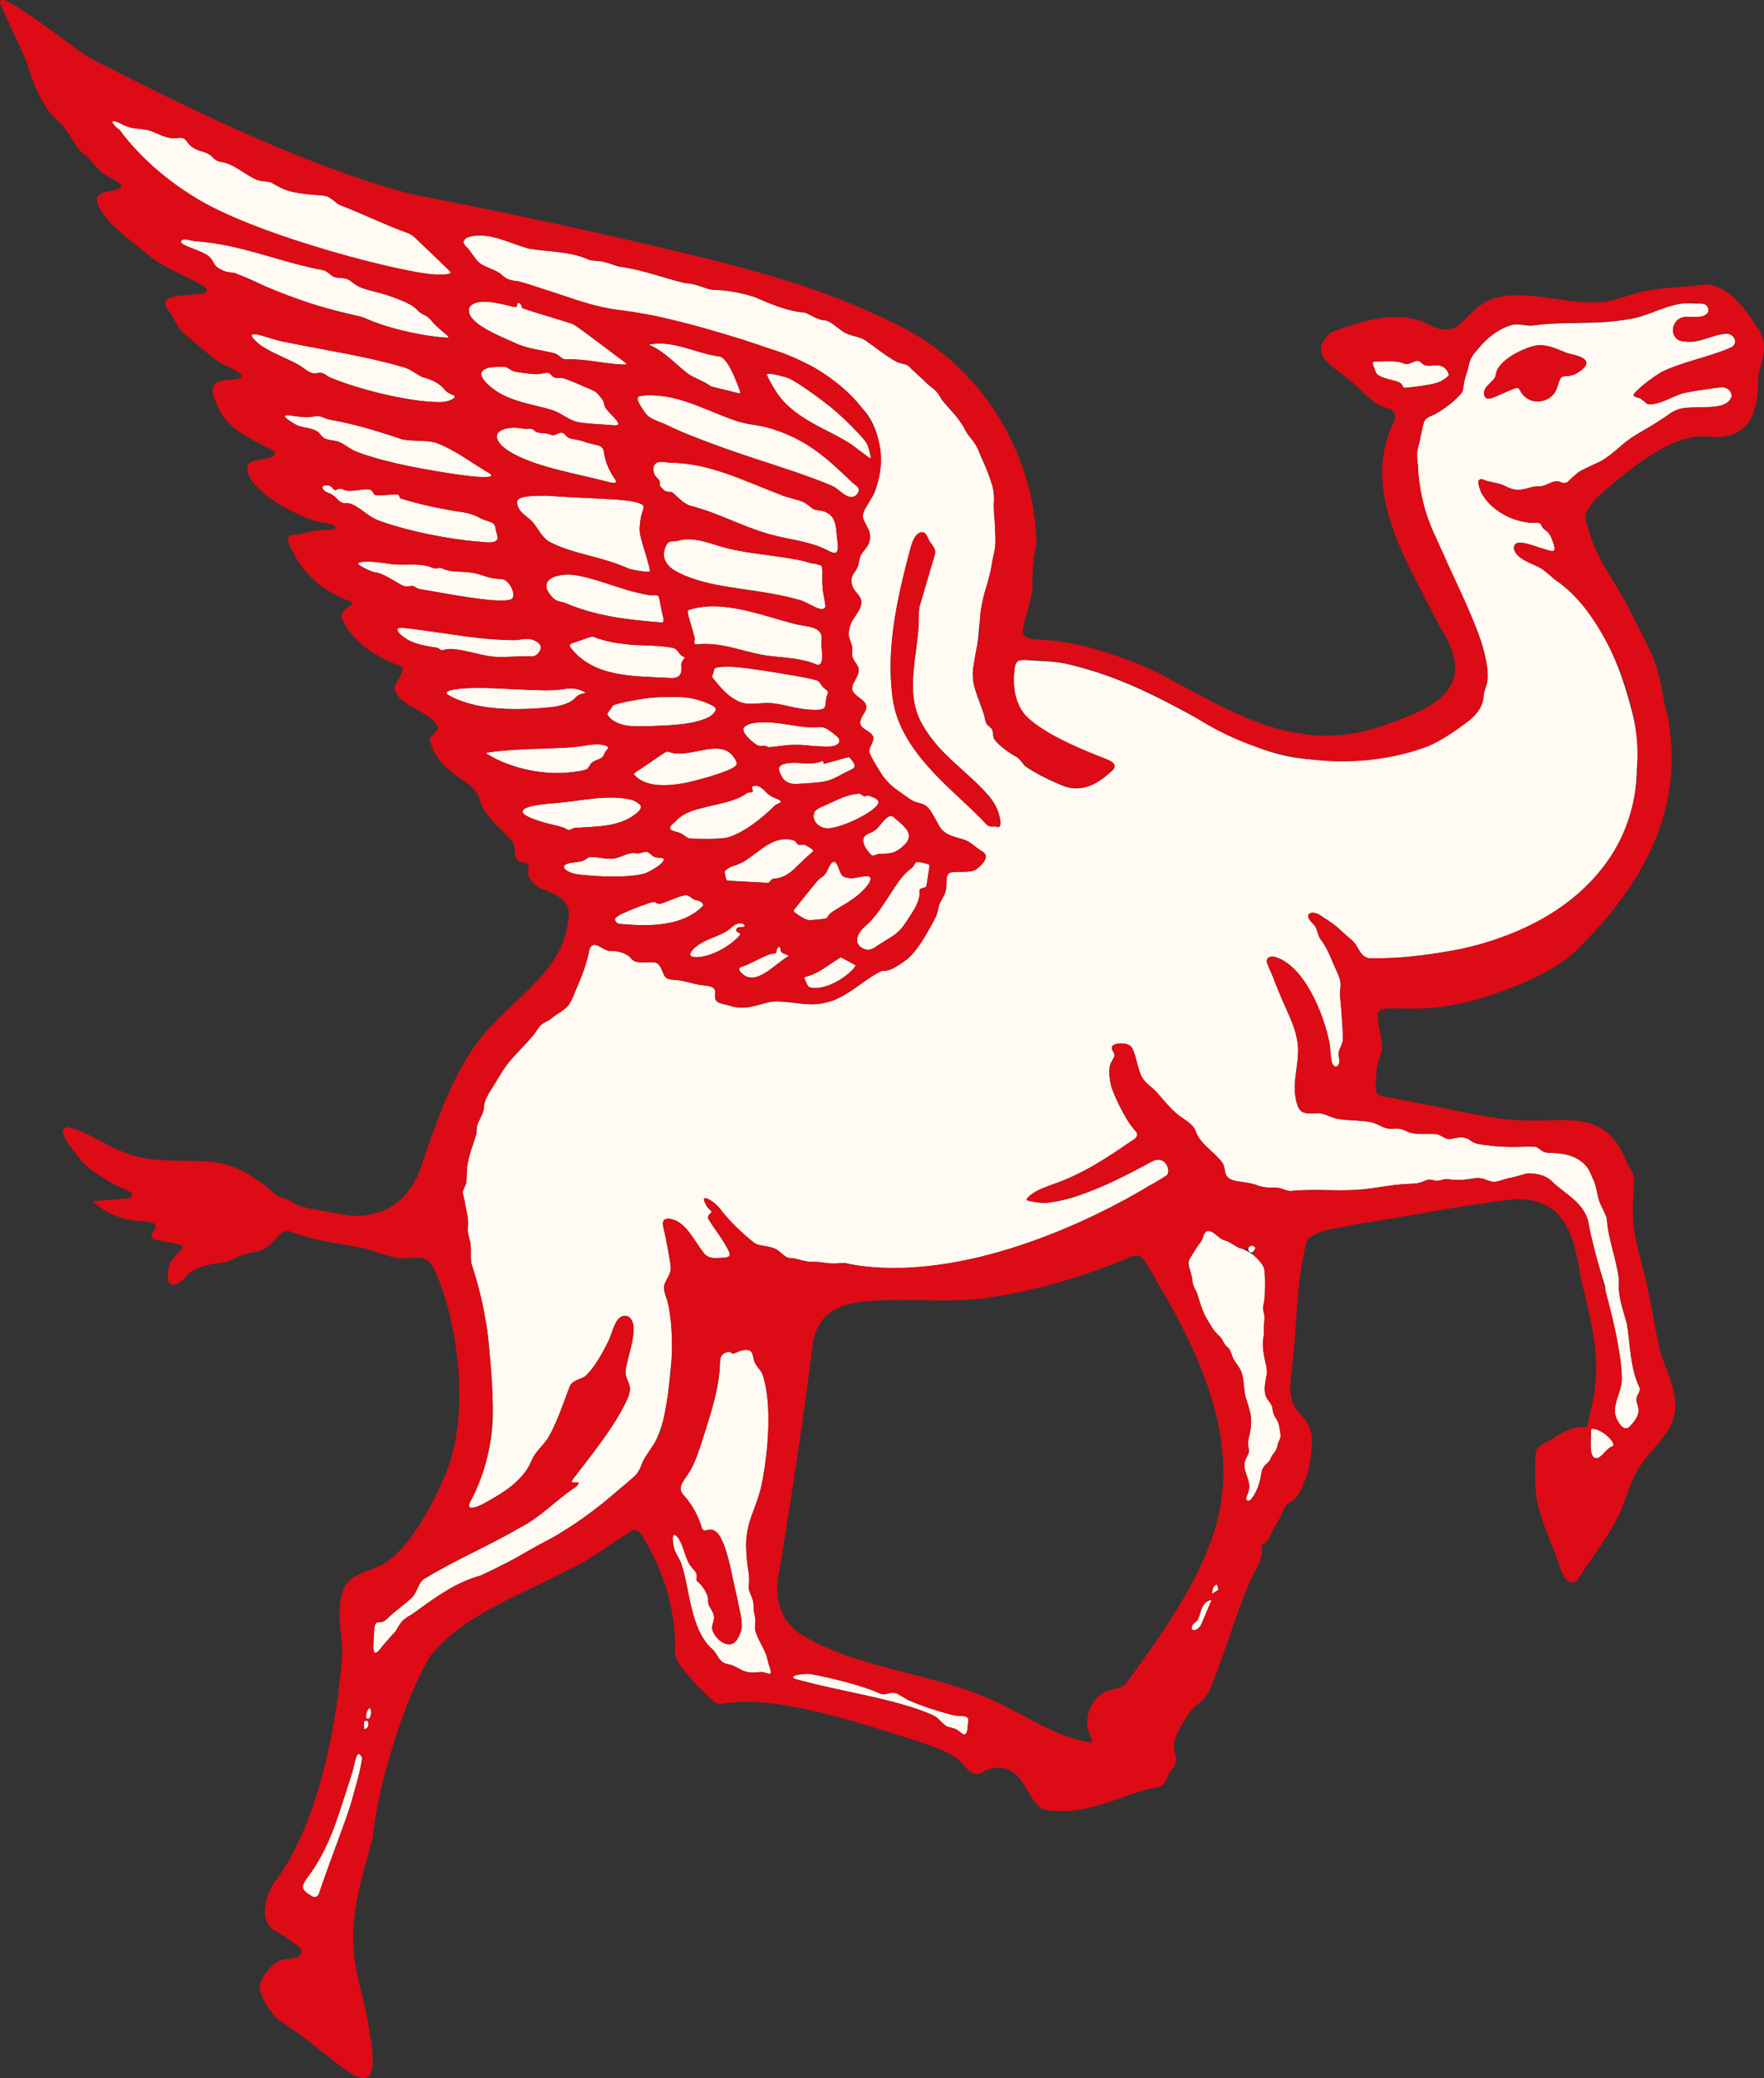 <?xml version="1.0" encoding="UTF-8"?>
<svg id="Lager_2" data-name="Lager 2" xmlns="http://www.w3.org/2000/svg" viewBox="0 0 461.18 543.31">
  <rect x="0" y="0" width="461.18" height="543.31" fill="#333333" stroke="none"/>
  <defs>
    <style>
      .cls-1 {
        fill: #dd0b15;
      }

      .cls-2 {
        fill: #fffbf3;
      }
    </style>
  </defs>
  <g id="Layer_1" data-name="Layer 1">
    <g>
      <path class="cls-2" d="M434.61,97.17c4.84-2.18,11.04-3.71,16.35-5.59.94-.33,2.04-.67,2.51-1.58.61-1.18-.57-2.64-1.83-2.74-3.81,0-7.47,2.78-11.39,2-2.79-.09-3.67-3.05-2.12-5.08,2.02-2.68,5.99-.02,8.24-2.2.78-1.09-.1-2.61-1.51-2.59-.94-.05-2.21.01-3.26-.1-5.49-.15-10.49,3.53-15.92,4.18-8.64,1.57-16.55.44-25.24,1.67-1.84.1-3.38-.71-5.37-.12-3.65,1.17-6.39,3.41-8.7,6.29-1.53,1.58-2.25,2.94-2.56,4.98-.66,2.09-1.18,3.87-1.42,5.9-1.43,2.5-5.93,5.63-8.18,6.54-.75.31-1.51.68-1.87,1.45-.67,1.88-.84,3.94-1.36,5.85-.66,2.07-.73,3.69-.24,5.53-.18,8.4,3.3,16.51,6.88,23.8,3.44,10.02,13.62,24.65,10.63,34.8-.42.92-.32,2.51-.78,3.87-.4,1.01-1.7,3.42-2.93,2.65-.93-.53-1.91-1.16-3.01-.45-1.48.99-2.86,2.16-4.42,3.04-46.75,24.98-57.98-6.92-99.24-15.92-3.24-.58-6.59-.47-9.82-.83-.6-.06-1.24-.03-1.74.23-.72.36-1.01,1.29-1.11,2.45-.42,4.02-.03,8.53,2.71,11.64,4.51,4.85,12.54,8.1,18.71,10.67,1.95.91,7.15,1.95,3.56,4.48-3.56,3.29-7.94,5.45-12.82,3.23-2.8-1.17-6.53-2.92-9.31-4.88-.79-.76-1.22-1.7-2.19-2.37-2.08-1.14-4.24-2.68-5.79-4.49-.64-.86-.26-1.93-.75-2.82-.35-.56-1.06-.84-1.47-1.51-.94-4.78-4.47-10.04-3.32-15.14,1.83-6.89,1.03-14.29,3.5-20.96,1.04-3.05,1.18-5.81,1.9-8.62.78-4.07-.09-8.44-.15-12.45.72-5.02-2.3-9.88-4.19-14.69-.81-1.94-2.09-2.72-3.15-4.67-1.41-3-3.77-5.15-5.93-7.74-.7-.86-1.04-1.81-1.73-2.57-1.06-.96-2.34-1.79-3.3-2.9-1.21-1.16-2.77-2.45-3.8-3.57-.86-.8-2.15-.62-3.49-1.36-2.38-1.26-5.43-3.73-7.63-5.25-1.91-1.46-4.29-1.18-6.33-2.64-1.45-.94-2.74-2.38-4.42-2.82-1.95-.07-3.54-1.27-5.33-2.02-4.71-.35-9.26-2.4-13.36-4.14-3.51-1.11-7.38-1.78-11.05-1.86-2.36-.5-4.38-1.67-6.95-1.72-5.93-1.39-11.17-3.55-17.27-4.32-1.82-.45-3.56-1.42-5.31-1.45-.83-.04-1.68-.1-2.49-.31-5.05-2.33-10.45-2.02-15.84-2.96-4.92-1.24-10.75-4.82-16.21-2.84-1.66,1.2-.43,2,.63,3.19.83.99,1.59,2.49,2.57,3.3,1.36,1.25,4.23,1.8,5.81,3.1,1.7,1.61,2.46,1.53,4.63,1.86,2.99.93,6.11,1.94,9.17,2.88,3.79,1.12,7.43,2.64,11.25,3.57,5.13,1.21,10.49,1.52,15.64,2.64,13.25,3.22,27.42,6.97,39.82,12.67,5.18,2.65,10.19,6.97,14.66,12.22,4.56,5.68,4.94,14.01,2.66,20.68-.78,2.26-3.09,4.43-3.3,6.82.02,1.44,1.91,2.97,1.94,5.13.05.64-.19,1.42-.4,2.03-.49,1.14-1.68,1.94-2.13,3.04-.41,1.42-.53,3.28-1.65,4.45-1.3,1.56-.64,4.08.73,5.37.69.76,1.26,1.6,1.13,2.7-.1,1.85-2.16,3.59-2.67,5.15-.26.79-.54,1.64-.6,2.5-.13,1.34.54,2.12.81,3.37.22,1.03-.08,1.86.1,2.71.24.86.72,1.55,1.22,2.28,1.73,2.43-1.72,4.31-1.17,6.76.54,1.44,3.29,2.31,3.58,3.88.38,1.38-1.69,3.16-1.53,4.62.15,1.9,2.9,1.92,3.38,3.6.3,1.37-1.24,2.8-1.01,4.04.07.61.38,1.17.73,1.71,1.6,2.21,2.75,4.95,4.56,6.57,1.54,1.37,3.43,2.62,5.14,3.82,1.84,1.46,3.31.78,4.92,2.37,2.19,2.42,2.83,6.74,6.43,7.46,1.14.39,2.42.68,3.53,1.13,1.54.66,2.22,1.67,3.43,2.35.65.47,1.65.88,1.73,1.77.07,1.14-1.47,2.67-2.55,3.42-1.57,1.08-5.33.3-6.95.91-1.31.95-.49,3.24-1.02,4.71-.39,1.68-1.81,3.1-1.95,4.75-.15,1.01-.58,2.03-1.24,3.27-1.96,3.42-3.9,7.31-6.9,9.87-1.97,1.31-4.18,3.22-6.58,3.02-5.15,2.4-9.32,7.39-15.23,8.41-4.38,1.05-9.68-.87-13.9-.32-3.46.79-6.88,2.3-10.46,1.07-1.69-.63-4.38-.44-3.99-2.78.07-.73.12-1.54-.59-1.98-.47-.33-1.22-.46-1.83-.55-2.94-.17-5.42-1.38-8.3-1.5-.86-.07-1.81-.11-2.37-.82-.34-.43-.52-1.04-.72-1.47-.46-.95-.69-1.7-1.68-2.21-1.6-.3-4.37.32-5.83-.5-.38-.25-.32-.25-.47-.38-1.1-1.6-3.73-2.22-5.41-2.19-1.93.34-4.53-3.4-5.67-.44-1.03,5.07-3.1,10.01-5.41,14.6-1.21,1.4-3.43,2.45-4.74,3.65-1.15.81-2.36,1.01-3.19,2.35-3.48,5.14-7.9,7.88-10.93,13.78-1.43,2.44-3.35,4.68-3.41,7.58-.23,1.71-1.73,3.18-1.77,4.52-.02.54-.02,1.08-.06,1.62-1.01,3.49-2.58,6.83-2.56,10.54-.05.61-.02,1.23-.08,1.82-.06,1.39-.98,2.28-.96,3.17.05,1.04.62,2.05.61,3.13.07,1.07.82,2.84.75,4.52,0,.65-.09,1.38-.07,2.03,0,.91.25,1.75.48,2.63.67,2.06.04,4.42.52,6.39,1.36,4.26,2.8,9.19,3.58,14.39,1.35,6.33,1.19,12.77,1.79,19.16.79,9.99-.73,17.43-4.61,26.4-.31.68-.7,1.36-1.02,1.97-.45.88-.58,1.5-.17,1.71,1.14.26,2.17-.37,3.22-.82,5.17-2.8,10.81-6.11,12.97-11.64.97-2.19,2.95-3.72,4.21-5.7,2.24-3.7,4.04-9.16,5.64-13.36.67-1.71,2.59-1.91,4-2.71,2.62-2.37,4.81-6.48,6.43-9.84.75-1.88,1.51-5.26,3.31-5.9,1.56-.66,2.87.89,2.95,2.5.35,3.07-1.34,7.99-1.93,10.93-.23,1.05-.19,2.08.3,3.02.28.67.63,1.41.71,2.17.07,1.68-.48,2.55-1.11,3.98-3.69,7.3-9.06,13.74-13.97,20.22-.3.58.05.62.7.58,1.67-.11.85.64.17,1.22-5.07,3.34-9.04,7.83-14.44,10.55-8.36,4.91-17.05,8.48-25.3,13.57-1.63,1.38-1.66,3.64-3.28,5.02-1.66,1.53-4.27,3.36-5.84,4.93-.56.62-1.58,1.36-2.3,1.24-.55.03-1.01.07-1.28.75-.52,1.34-.18,3.46-.38,5.17-.04.68-.06,1.52.27,2.04.26.31.72.05,1.23-.58,1.18-1.66,2.82-3.36,4.2-4.86.81-1.07,1.13-2.22,2.12-3.08,6.62-4.35,12.42-9.51,20.12-11.58,12.38-5.97,24.88-12.49,35.21-21.66,1.77-1.57,3.73-2.91,5.39-4.6,1.31-1.41,1.45-2.95,2.37-4.5,5.57-6.71,6.02-15.56,6.87-24.19.51-4.59.25-10.18-.45-15.01-.26-2.18-2.01-4.41-1.1-6.61.71-1.35,1.79-2.97,1.45-4.67-.6-3.29-1.02-6.47-1.84-9.59-.18-.69-.36-1.74.22-2.23,4.84-1.24,7.45,5.21,10.24,8.65,1.16,1.57,2.88,1.48,4.84,1.31,1.15.03,2.45-.2,1.85-1.53-1.33-2.96-3.67-5.72-5.35-8.49-.45-.84.13-1.37.68-1.83.17-.2.02-.29-.14-.47-.43-.36-1.06-1.08-1.42-1.85-.32-.69-.46-1.33-.23-1.4,1.01-.3,3.44,1.91,4.3,3.06,1.71,2.28,3.67,4.17,6.05,6.37.76.72,1.66,1.49,2.44,2.06,1.29,1.14,3.53.83,5.37,1.6,1.86.66,2.48,2.44,4.31,2.56,2.18.13,4.33,1.22,6.68.98,1.95.07,3.46.63,5.53.4.7-.04,1.5-.16,2.18-.11,24.53,5.68,58.15-7.33,79.27-20.12,2.04-1.37,5.93-1.77,4.98-4.88-.72-2.26-2.83-2.46-4.61-1.29-7.23,3.89-24.83,13.45-32.33,9.65,1.49-2.07,4.6-3.05,6.92-3.93,7.43-2.54,13.73-6.62,20.09-11.02.92-.59,2.57-1.41,1.77-2.64-2.76-2.85-5.09-8.01-6.43-11.44-.59-1.94-1.07-5.14-.19-6.78.28-.51.78-1.1.87-1.65.19-.68-.84-1.61-.69-2.28.33-.8,1.02-.88,1.79-.99,1.38-.09,2.72.11,3.39,1,1.29,2.21,1.54,6.06,2.81,8.01.87,1.47,2.38,2.29,3.53,3.55,1.69,1.83,3.45,4.08,5.16,5.57,1.6,1.49,4.27,2.56,5.05,4.42,1.33,4.68,7.54,6.52,7.89,11.08.31,2.29,2.86,2.26,4.66,2.56,2.64.3,4.71,1.55,7.24,1.49,1.98-.31,3.5.7,5.16.88,5.77-.62,11.46.06,17.43-.32,5.07-.39,10.31-1.58,15.77-1.7,1.68-.31,2.7-1.44,4.25-.78,1.44.52,2.54-.64,4.16-.27,2.83.73,6.26-.72,8.82-.16,1.22.43,2.46,1.12,3.79.69,2.66-.85,5.18-1.31,7.83-2.11,2.73,0,5.24.72,7.03,2.8,2.78,2.43,5.62,3.93,7.5,6.91,1.78,2.5,1.42,5.56,2.4,8.35,1.01,4.09,2.16,7.57,3.31,11.51.27,3.66,1.64,6.87,2.41,10.66.95,5.03,2.37,10.14,1.76,15.24-.49,2.68-2.44,5.85-1.23,8.61.66,1.16,1.6,3.29,3.16,2.4,1.49-1.35,3.3-3.6,2.4-5.78-.37-1.08-.42-2.04-.05-2.64.31-.62.76-1.16.54-2.06-2.5-5.1-2.41-11.31-3.32-16.76-1.08-3.87-2.4-7.14-2.05-11.25-.58-5.47-2.89-10.8-3.19-16.23-.57-1.85-1.81-3.49-2.23-5.41-.47-1.95-.56-3.22-1.42-4.95-.41-1-.99-2.4-1.64-3.24-2.64-3.1-6.61-3.45-10.42-3.58-1.27-.08-1.79-1.19-2.93-1.51-3.67-.15-8.08.25-11.73-.31-1.11-.1-2.37-.23-3.45-.49-1.71-.39-1.96-1.29-3.38-1.57-1.26-.32-2.7.21-3.85.35-1.37.08-2.21-1.16-3.6-1.3-2.37-.16-5.4.32-7.55-.68-1.16-.64-2.38-.9-3.72-.73-2.34.2-3.45-1.14-5.52-1.66-2.77-.61-6.23-.41-9.05-.94-2.08-.46-3.53-1.59-5.4-1.47-4.55.45-5.03-.85-5.6-5.21-.39-3.29.6-6.59.73-9.87.6-5.71-2.71-10.91-4.77-16.12-.92-2.63-2.24-5.47-3.26-7.96-.38-1.24.37-1.9,1.67-1.76,7.84,1.78,13.34,15.35,14.67,22.91.43,1.69-.2,5.34,1.65,5.89.46-.03.75-.53.82-1,.16-.92-.21-1.88-.13-2.69.17-1.1.93-1.87,1.11-3.34.02-4.38-.6-8.66-.75-12.54.34-2.11.12-3.44-.86-5.37-1.35-3.02-2.46-6.22-4.42-8.69-.69-1.25-.68-2.82-1.84-3.83-2.88-2.72.12-3.66,2.33-1.89,1.89,1.3,4.11,2.54,5.66,4.38,1.27,1.16,2.82,2.1,3.73,3.83.68,1.26,1.49,2.58,3.04,2.77,6.99.2,14.27-.73,21.34-1.96,24.41-3.91,48.34-20.36,48.62-47.36.57-5.12.21-9.6-1.15-14.76-3.13-12.58-8.42-25.7-18.85-33.92-1.88-1.1-3.1-2.72-4.96-3.9-2.17-1.3-6.23-2.23-7.13-5-.37-3.74,5.83-.38,7.7-.17.71.25.68.24,1.02.35.52.12,1.21.43,1.61.21.7-.23-.15-2.64-.89-4.07-.34-.59-.85-1.14-1.41-1.49-1.18-.81-.6-1.89-2.09-1.77-5.58.24-11.92-2.99-14.52-7.92-.37-1.18-1.76-4.13.62-3.33,1.6.69,4.15.79,5.7,1.67.92.46,1.84.85,2.89.93,1.82.25,3.84-.94,5.52-.87,1.07.18,2.66-.64,3.82-1.12.37-.13.72-.23,1.02-.25,1.32-.08,1.85,1.06,3.09.14,1.15-.84,1.95-2.07,3.2-2.79,1.68-.93,3.72-1.66,5.44-2.61,3.6-2.03,5.71-4.88,9.13-6.82,2.35-1.57,5-2.75,7.28-4.39,1.08-.83,2.08-1.72,3.42-2.17,3.99-1.73,12.47,1.02,14.3-3.41.26-1.82-1.8-2.87-3.47-2.49-3.15.64-6.25.78-9.38,1.58-2.9.95-5.4,2.7-8.43,2.86-1.06,0-1.28-.69-2.24-1.28-.47-.58-2.6-.45-1.91-1.54,1.16-1.37,5.02-4.39,7.15-5.61l.22-.12ZM260.94,216.28c-.27-.22-.97-.25-1.26-.23-1.97.26-2.58-1.81-4.01-2.95-8.34-7.86-18.42-15.93-21.67-27.42-3.06-14.13.47-28.65,3.91-41.85.42-1.72,1.4-5.02,3.53-4.61,1.15.52,1.11,1.97,2.02,2.92.79.99,1.32,2.02.89,3.02-.63,2.16-2.55,8.64-3.52,11.97-.62,1.91-.66,2.47-.62,4.17.03,9.74-4.33,20.35,1.49,29.04,4.77,7.75,11.57,11.59,16.97,17.9,1.64,2.01,2.97,4.71,2.83,7.29-.07.34-.21.73-.49.76l-.08-.02ZM414.66,95.35c-.79,1.61-3.45,3.09-5.34,2.99-.4.03-.87.06-1.15.35-.74.89-.83,2.47-1.45,3.49-1.8,3.68-7.63,3.74-9.35-.21-.25-.36-.48-.57-.8-.55-1.23.22-4.79,2.04-6.36,2.58-.74.3-1.74.47-2.1-.48-.72-1.79,1.73-3.49,2.6-4.55.52-.78.4-1.88.93-2.69,1.7-2.57,6.73-5.41,9.93-5.93,2.9-.45,5.49.93,7.96,1.9,1.35.58,5.42.79,5.21,2.88l-.06.22Z"/>
      <path class="cls-2" d="M199.12,358.83c-.43-.86-1.41-1.67-1.89-2.88-.38-1.14-.33-2.42-1.16-2.82-.93-.43-2.31-.14-3.24.31-.81.41-1.22.57-1.41.39-.2-.13-.55-.51-1.3-.35l-.49.17c-1.33.53-1.44,1.89-1.42,3.17-.16,5.58-2.17,11.98-3.77,17.11-1.34,4.11-2.49,8.54-4.91,11.99-1.17,1.58-2.45,3.38-.71,5.07,2.23,2.5,3.76,5.34,4.68,8.52.45,1.22,1.68.19,2.61.41,4.05.97,5.39,13.86,6.61,17.79.44,2.6,1.5,5.87,1.15,8.25-.44,1.43-1.23,3.68-2.88,3.9-2.29.45-5.22-3.01-4.78-4.78.17-.85.59-1.56.46-2.49-.08-1.36-1.65-2.71-1.52-3.93.02-.78-.16-1.78-.83-2.81-.44-1.05-1.48-1.9-2.18-2.63-.28-.34.26-.98-.02-1.75-.09-.27-.3-.56-.55-.87-2.35-2.21-2.52-5.78-4.17-8.43-.29-.41-.98-1.19-1.35-.76-.37.48-.04,2.2.18,3.34.4,1.62,1.63,2.86,2.05,4.51,2.26,7.17,2.05,15.86,7.55,21.55,1.55,1.08,1.7,2.94,3.39,3.92.33.14.73.28,1.08.37,2.02.25,3.21,1.75,5.32,2.08,1.16.21,2.36,0,3.24-.03,1.07-.11,2.19.73,2.58.35.11-.11.13-.32.09-.61-.3-1.14-.8-2.54-1.05-3.78-.58-2.1-2.48-4.61-3.01-6.94-.12-1.71.29-2.84-.28-4.46-.25-1.18-.02-2.38-.42-3.63-.29-.93-.8-1.69-.95-2.45-.21-1.45.31-2.97-.08-4.51-.23-1.4-.55-3.86-.58-5.31-.72-6.73,2.66-11.44,4.1-18.15,1.52-8.32,2.85-20.65,0-28.63l-.11-.2Z"/>
      <path class="cls-2" d="M328.71,327.32c-.19-2.32-3.32-2.21-2.03.06.39.02,1.95.11,2.03-.06Z"/>
      <path class="cls-2" d="M334.39,372.33c-.43-1.19-1.58-2.34-1.65-3.75-.02-1.74-1.71-2.51-1.95-4.18-.57-2.5.86-4.95.34-7.12-.8-2.72-1.24-5.72-.69-8.41.02-1.41.01-2.89.16-4.2,0-1.18-.57-2.39-.26-3.56.56-2.59.47-6.92.19-9.39-.95-2.65-4.03-4.77-6.69-5.54-1.19-.6-2.15-1.43-3.54-1.86-1.59-.46-2.22-1.65-3.57-2.31-1.97-.73-1.86.89-2.64,2.42-1.02,1.26-2.07,3.18-2.99,4.48-.19.36-.37.69-.39,1.11,0,1.46,1.05,3.4.96,4.69.04.88.43,1.72.89,2.52,1.27,2.68,1.25,5.13,3.09,7.75.52.87,1.09,1.88,1.62,2.69.61,1.04,1.61,1.5,2.14,2.37.31.6.86,1.7,1.36,2.04,1.08.78,1.08,2.03,1.68,3.18.46.85,1.15,1.61,1.63,2.48,1.32,2.2.92,5.01,1.56,7.5.53,2.26,1.5,3.84,1.45,6.14.19,2.46-1.29,5.01-.6,7.39.4,1.18-1.28,2.84-1.14,4.16-.14,2.09,1.61,4.18,1.19,6.38,0,.97-1.11,2.07-.61,2.93.42.26.85,0,1.14-.21,1.2-1.63,2.06-3.41,2.46-5.55.17-.99.3-2.03.74-2.79.43-.85,1.54-1.4,1.82-2.13.22-.54.49-1.17.99-1.7.49-.63.82-1.3,1-2.09.07-.29.47-1.32.66-1.8.25-.99-.27-2.35-.3-3.41l-.05-.21Z"/>
      <path class="cls-2" d="M217.84,135.46c-.55-.77-1.69-1.59-2.75-1.87-1.07-.23-2.18-.16-2.98-.85-1.86-2.02-4.93-2.26-7.3-3.07-9.51-3.75-18.81-8.47-29.32-8.71-2.1-.19-5.08-.94-4.62,2.25,0,1.37,1.74,1.98,1.67,3.09-.02.19-.1.44-.04.61.23.51.78.83,1.14,1.26.62.65,1.77.14,2.45.8,1.14,1.09,2.91,2.97,4.77,3.36,7,1.82,13,5.24,20.04,7.26,5.48,1.57,11.28,1.92,16.37,4.74,2.67,1.17,1.59-2.56,1.55-4.08-.29-1.54-.15-3.2-.84-4.59l-.14-.21Z"/>
      <path class="cls-2" d="M95.07,83c6.67,3.03,14.92,4.92,22.21,5.28.05-.1-.04-.26-.25-.47-1.39-1.26-3.35-2.72-4.51-4.31-.82-1.03-2.05-1.14-3.01-2.05-2.11-2.34-5.48-3.18-8.33-4.34-3.26-1.08-6.75-1.16-9.33-3.51-1.35-1.35-3.76-.51-5.1-1.53-.58-.45-1.25-1.1-2.11-1.4-11.54-2.13-21.38-6.74-33.53-7.62-1.11-.04-2.9-.83-3.6-.24-.27.25-.22.69.26,1.01,1.97,1.13,5.16,1.91,6.74,3.15.82.59,1.29,1.76,1.8,2.5.77.77,1.6,1.08,2.62,1.57,5.52.61,10.75,4.6,16.38,6.28,6.36,2.44,13.01,4.07,19.48,5.61l.27.09Z"/>
      <path class="cls-2" d="M166.77,103.77c-.56.61,1.08,3.02,2.1,4.4.59.75,1.24,1.24,2.18,1.58,12.25,5.7,25.56,9.97,38.3,14.16,2.56.92,5.83,2.04,8.12,3.08,1.39.62,2.86,2.28,4.34,2.83,1.24.51,2.54-.41,2.74-1.66-.06-1.04-1.04-1.29-1.78-2.06-6.19-5.89-11.26-10.76-19.83-13.69-3.24-1.2-6.73-1.18-9.98-2.22-8.58-2.78-17.06-8.24-26.06-6.54l-.11.12Z"/>
      <path class="cls-2" d="M142.56,129.58c-1.45.15-8.35-.47-7.28,2.35.31,1.99,2.54,3.05,3.86,4.43,1.5,1.68,2.36,3.96,4.43,5.27,6.53,3.35,14.46,4.07,21.08,7.14,1.48.35,4.51.89,5.06.68.33-.12.23-.5.02-1.25-.81-3.35-2.38-7.25-2.5-9.79.05-1.26.19-3.11.68-4.41.19-.62.58-1.54.04-2.04-1.95-1.08-4.72-1.11-6.92-1.37-6.01-.36-12.09-.56-18.21-1h-.26Z"/>
      <path class="cls-2" d="M208.97,146.4c-7.45-1.46-14.93-1.62-22.22-4.06-3.32-1.09-7.01-1.92-9.98-.88-.97.12-1.81-.16-2.39.73-2.8,4.46,1.8,7.51,5.67,8.74,9.45,3.67,24,2.87,33.53,8.02.96.34,2.05.53,2.22-.53-.51-3.02-.98-5.99-.78-9.09-.02-.41-.01-.96-.21-1.3-.59-.97-1.91-.44-3.07-.86-.88-.23-1.68-.52-2.51-.71l-.28-.06Z"/>
      <path class="cls-2" d="M181.64,168.5c7.27-.92,14.27,2.72,21.43,3.2,3.36.34,7.18.63,10.48,2.07.48.11.89-.03,1.13-.46.72-1.72-.13-4.13.16-6.02.39-3.7-4.32-3.47-6.81-4.08-8.62-2.26-19.32-6.74-28.17-3.65-.39.83,1.67,6.26,1.74,7.32.11.49-.3,1.11-.06,1.52l.11.09Z"/>
      <path class="cls-2" d="M78.51,95.65c1.11.74,1.61,1.34,2.97,1.85.98.34,1.89-.23,2.8.05.7.21,1.26.78,1.9,1.09,7.85,3.32,21.76,6.7,29.61,6.48,1.02-.18,2.62-.46,3.14-1.38.08-.41-1.01-.58-1.81-1.12-.66-.42-1.17-1.16-1.72-1.68-1.51-1.21-2.95-1.84-4.79-2.3-1.76-.7-3.35-2.3-5.43-2.74-10.92-3.24-22.3-4.53-33.38-7.16-2.26-.59-9.4-3.37-4.11,1.18,2.89,2.22,7.67,3.89,10.6,5.57l.22.14Z"/>
      <path class="cls-2" d="M122.61,80.57c-.8,4.08,8.52,7.42,12.09,9.12,3.23,1.55,6.81,1.77,10.35,2.71,1.38.5,1.59,1.49,2.86,1.56,4.87-.2,9.55,1.05,14.41,1.33,2.49.14,1.36-.32-.41-1.67-3.79-2.8-10.23-7.68-11.77-8.75-3.58-1.31-10.13-3.04-13.53-4.31-.3-.25-.13-.74-.61-1.18-.19-.21-.44-.25-.6-.11-.27.2-.11.72-.38.93-.13.1-.38.09-.71.02-3.35-.73-9.46-2.77-11.61.14l-.09.2Z"/>
      <path class="cls-2" d="M113.72,115.67c-2.51-.61-5.98-.29-8.37-.78-6.61-2.08-11.84-3.93-18.65-5.08-1.33-.16-2.71-1.1-3.81-1.06-1.99.45-4.25.27-6.26,0-4.3-.93-1.01,1.37.76,2.3,2.03,1.08,4.9.56,6.39,2.58,1.15,1.77,3.44,1.23,5.13,2.04,1.55.72,2.94,1.99,4.54,2.57,8.16,2.88,18.69,4.81,27.34,5.98.94.12,9.45,1.29,7.32-.38-4.84-2.82-9.06-6.19-14.16-8.1l-.22-.06Z"/>
      <path class="cls-2" d="M86.49,127.11c-.67-.47-2.47-.27-2.21.48.13.47.8.95,1.28,1.17.91.37,1.81.79,2.58,1.67.75.92,1.42,1.2,2.27,1.11,2.91.09,5.21,3.07,7.73,4.2,7.74,3.05,18.54,5.13,27,5.89,1.97.04,6.06,1.04,4.67-2.31-.29-.88-.17-1.83-.81-2.45-.63-.52-2.33-.82-3.41-1.4-1.46-.74-2.55-1.22-4.13-1.48-5.43-.81-11.54-2.03-16.76-3.69-.38-.27-.11-.95-.91-1.03-1.43-.16-4.82.61-5.92,0-.45-.53-.56-1.3-1.44-1.32-1.97-.2-4.84.9-6.71.03-.64-.36-1.18-.21-1.79.09-.34.12-.59.02-.81-.26-.14-.19-.32-.41-.49-.58l-.16-.12Z"/>
      <path class="cls-2" d="M157.56,104.52c-.71-.74-1.24-1.87-2.3-2.33-2.12-.98-5.61-2.46-7.63-3.2-.77-.33-1.68-.1-2.56-.25-.75-.2-1.06-1.14-1.83-1.27-.94-.08-2.22.45-3.22.36-1.53-.08-3.52-.38-5.08-.6-1.61-.22-2.01-1.49-3.73-1.33-6.1-.15-7.32,2.01-2.19,5.83,4.2,3.21,10.21,3.97,14.59,5.27,2.38.56,4.34,2.24,6.6,3.14,3.22.84,6.61.67,9.88,1.05.5.03,1.23.13,1.51-.2.41-.61-1.96-2.69-2.87-3.8-.67-.7-.73-1.68-1.07-2.51l-.1-.16Z"/>
      <path class="cls-2" d="M134.18,111.81c-5.19.26-5.63,3.02-1.51,5.89,6.14,4.24,18.34,6.1,25.46,8.11.65.08,3.54,1.18,2.79-.31-1.47-2.18-2.71-4.62-3.02-7.32-.26-2.37-3.34-1.82-5.07-2.69-1.49-.6-3.02-.56-4.19-1.04-.42-.28-1.31-1.35-1.68-1.32-1.16-.18-1.74,1.06-3.06.47-1.24-.57-2.81-.15-3.89-.8-.54-.44-.89-.87-1.96-.72-1.27.13-2.35-.28-3.56-.28h-.31Z"/>
      <path class="cls-2" d="M215.18,179.66c-.59-.6-.85-1.53-1.6-1.76-.75-.27-2.8-.7-4.05-.93-5.67-.94-14.41-2.66-19.46-2.66-.94.15-2.64-.18-3.24.5-.39.79-.18,1.04-.55,1.64-.18.27-.18.46.11.86,1.79,2.2,3.32,4.19,5.85,5.62,2.96,1.92,6.29.63,9.54.9,4.2.5,8.22,2.09,12.46,1.7.43-.05.81-.13,1.08-.28.89-.57.36-2.58.94-3.49.47-.99.05-1.21-.89-1.92l-.19-.19Z"/>
      <path class="cls-2" d="M169.32,155.55c-6.23-1.12-13.05-4.28-19.2-5.22-2.66-.42-8.74.23-6.95,4.17.44.76,1.27,1.75,1.87,2.26.85.61,2.22.56,3.24,1.09,8.04,3.38,15.77,4.14,24.36,4.87,1.72.23.43-1.8.27-3.57-.29-1.31-.5-2.62-.7-3.15-.43-.77-1.87-.17-2.62-.42l-.26-.04Z"/>
      <path class="cls-2" d="M103.87,152.31c1.06.64,1.83,1.2,3.04.97.39-.08.87-.05,1.26-.02,1.32.94,2.2.83,4.05,1.19,6.6,1.15,18.75,3.44,21.49,2.2,1.51-1.02-.53-4.9-2.3-5.22-3.22,0-5.59-1.38-8.49-1.77-2.34-.31-5.21.01-7.29-1.06-.76-.23-1.31.08-2.13-.04-.51-.09-1.01-.37-1.55-.52-2.86-.78-6.23-.21-9.05-.5-1.95-.18-3.87-.62-5.84-.71-.68-.02-4.4-.09-3.12.92,1.16.73,3.05,1.71,3.96,1.85,1.82.19,4.03,1.6,5.72,2.57l.25.15Z"/>
      <path class="cls-2" d="M155.68,166.69c-.4-.19-.63-.32-1.09-.24-1,.28-4.07,1.39-5.27,1.82-.65.32-.37.8.09,1.34,6.14,7.62,16.6,7.14,25.77,7.65,2.53.23,3.23-1.1,2.94-3.48-.03-.73.65-1.28.87-1.87-.22-.33-.68-.28-1.04-.7-.55-.64-1.02-1.51-1.86-1.79-2.14-.71-7.77-.61-10.66-.8-3.15-.29-6.53-.89-9.53-1.84l-.21-.1Z"/>
      <path class="cls-2" d="M178.12,217.93c1.33.79,1.63,1.5,3.27,1.37,2.25.02,5.53.05,7.92-.14,4.89-.98,9.81-5.21,13.34-8.63.49-.46,1.54-.43,1.49-1.07-1.11-.93-2.91-1.09-3.95-2.46-.88-.96-2.49-2.24-3.58-1.25-.1.28.35.95.11,1.26-.24.35-.97.05-1.36.28-4.16,3.05-11.98,3.29-16.42,5.53-.8.37-1.4.89-2.03,1.59-.54.76-1.69,1.18-1.76,2.08.16.84,1.89.97,2.71,1.32l.25.12Z"/>
      <path class="cls-2" d="M236.27,228.68c-3.23,4.12-5.79,9.41-9.56,13.02-1.83,1.41-4.03,4.33-1.45,6.08,2.28,1.46,3.8-.44,6.01-1.74,2.8-1.52,4.52-2.98,6.33-6.05,1.34-2.14,3.02-4.37,2.79-6.87-.15-1.33,1.68-.65,1.84-1.61.23-1.21.63-4.06.75-4.98.11-.66-.45-.69-1.62-.94-.46-.09-1.18-.28-1.57-.22-.64.07-.66.91-1.34,1.49-.64.57-1.49,1.04-2,1.62l-.18.2Z"/>
      <path class="cls-2" d="M179.85,204.57c2.75-.62,11.62-3.08,12.7-4.5.37-1.53-1.78-3.73-3.34-4.09-4.16-1.13-9.94,2.04-14.02.69-.71-.23-.95-.31-1.63.23-1.18.8-3.04,2.06-4.39,2.98-.63.43-1.24.84-1.77,1.2-1.03.79-1.9,1.05-1.64,1.45,3.33,3.65,9.51,2.91,13.9,2.07l.2-.04Z"/>
      <path class="cls-2" d="M171.42,189.77c3.95-.16,9.82-.34,13.68-2.18.82-.4,1.83-1.19,2.05-2.19-.26-1.2-4.6-2.47-6.53-2.9-2.6-.49-9.2-.3-11.85.06-2.6.54-7.38,1.06-8.63,2-.26.68-1.37,1.62-1.36,2.19,2.38,3.93,8.44,3.09,12.39,3.04h.25Z"/>
      <path class="cls-2" d="M137.16,213.07c3.17,1.69,6.77,2.35,10.2,3.31.57.19,1.07.79,1.6.64.32-.12.72-.54,1.44-.58,5.81-.41,12.05-.13,16.54-4.28.34-.36.78-.91.65-1.39-2.97-4.2-15.76-1.37-20.4-1.02-1.54.39-12.59.34-10.2,3.21l.16.12Z"/>
      <path class="cls-2" d="M222.51,116.14c1.29.92,3.45,2.61,4.72,3.53.35.24.48.24.46-.02-.22-1.19-.67-3.09-1.23-3.99-5.06-6.38-12.53-12.16-19.52-16.46-1.5-.73-5.24-1.65-6.29-1.47-.21.11-.14.39.05.79.81,1.52,1.69,3.16,2.72,4.62,4.78,6.85,12.21,8.52,18.92,12.9l.18.12Z"/>
      <path class="cls-2" d="M116.6,169.76c2.69-.5,7.16,1.11,10.62,1.67,3.28.67,7.08.12,10.51.15,1.45.11,2.59.07,3.28-1.24,1.55-2.08-1.96-3.62-3.82-3.27-9.78,1.07-22.4-2.13-32.21-2.96-.46-.02-.84.04-1.01.23-.37.97,1.08,1.79,1.87,2.43,2.49,1.76,5.84,2.12,8.66,2.65.71.41.9.84,1.88.41l.22-.07Z"/>
      <path class="cls-2" d="M147.82,202.05c1.07-.18,4.8-.33,5.77-1.07.45-.49.65-1.17,1.19-1.6.8-.7,2.52-.95,2.92-1.68.28-.48.55-1.26,1.07-1.78.13-.22.44-.53.14-.75-2.66-1.24-5.93-.08-8.7.13-7.63.6-15.51.31-23.02,1.48-.14.11-.06.26.18.44,5.93,3.43,13.39,5.22,20.2,4.84l.24-.02Z"/>
      <path class="cls-2" d="M210.13,220.81c-.42,0-1.05.2-1.43,0-.48-.27-.65-1.03-1.38-1.16-6.38-1.76-10.35,5.68-15.99,6.82-.51.16-1,.63-1.38.88-.81.33-.42.93-.27,1.81.27,1.53.47.97,2.14,1.17,2.75.14,7.84.43,8.95.48.61-.12.75-.9,1.44-1.05,2.04-.17,3.92-1.05,5.41-2.54,1.59-1.69,3.54-3.27,5.02-4.75-.04-.44-1.81-1.46-2.3-1.63l-.21-.02Z"/>
      <path class="cls-2" d="M149.64,183.16c.78-.63,1.5-1.67,2.68-1.8.25-.05.57-.1.78-.28-.34-.34-2.39-1.08-3.11-1.12-1.31-.08-2.68.26-3.99.37-8.65.55-17.99-1.13-26.42-.21-.88.16-2.2.16-2.74.86-.16.27,0,.6.39.87,1.34.77,2.95,1.29,4.42,1.77,5.66,1.78,11.54,1.88,17.52,1.66,3.31-.17,7.42-.31,10.28-2l.19-.13Z"/>
      <path class="cls-2" d="M226.56,231.78c3.31-4.41-2.06-2.1-4.16-2.18-.82-.09-1.82-.22-2.23-.73-.83-.68-1.32-5.07-2.95-3.08-.8,1.29-1.21,3.06-2.71,3.71-2.21,2.18-4.97,6-7.01,8.47-.15.45.72.88,1.14,1.21.99.64,2,1.24,2.54,1.34.59.14,2.43-.11,3.57-.22.56-.09,1.11-.05,1.48-.38.55-1.15,2.03-1.98,3.17-2.63,2.54-1.49,4.93-2.98,6.98-5.29l.18-.21Z"/>
      <path class="cls-2" d="M185.74,100.93c.94.39,2.73.69,4.02,1.05,1.77.32,3.31,1.05,3.84.76-.66-2.54-2.67-7.24-4.45-9.02-.3-.28-.61-.46-1.03-.53-6.03-.72-12.03-4.33-18.27-3.14-.1.07-.05.15.12.26,3.51,1.5,6.28,4.48,9.17,6.85,1.87,1.63,4.47,2.18,6.46,3.68l.15.09Z"/>
      <path class="cls-2" d="M208.25,194.72c2.28-.21,12.03,2,11.14-1.51-.65-.98-2.51-2.24-3.56-2.84-1.46-.6-3.24-.07-4.79-.24-3.81-.23-13.98-3.02-16.68.23-.43,1.18,2.1,3.5,3.45,4.38.5.27,1.01.33,1.42.25.57-.17,1.15.17,1.72.33,2.2.04,4.85-.73,7.07-.6h.24Z"/>
      <path class="cls-2" d="M183.87,236.48c-.36-1.1-2.05-1-2.7-1.48-.64-.43-1.25-1.04-1.99-.94-1.59.12-4.68,1.68-6.36,2.16-.71.27-1.15-.13-1.67-.4-.69-.15-2.9.76-5.21,1.64-2.42,1.12-4.79,1.75-5.14,2.81-.05.72.76,1.34,1.54,1.3,7.45.61,16.21.79,21.53-4.88v-.21Z"/>
      <path class="cls-2" d="M249.89,448.54c-3.21-.64-9.48-2.72-12.64-4.14-1.4-.95-3.06-2.29-4.92-1.72-.93.22-1.38.42-2.06.15-4.87-2.28-13.4-4.2-17.85-5.13-1.45-.21-3.65-.07-4.86.47-1.01.88,2.13,1.15,2.8,1.41,9.17,2.56,25.5,4.95,33.81,8.99,1.23.59,2.02,1.97,3.21,2.69,1.08.56,2.41.5,3.39,1.39.43.28.94.84,1.47.79.97-.48.63-2.29.91-3.3.39-1.84-1.88-1.42-3.01-1.56l-.24-.03Z"/>
      <path class="cls-2" d="M150.35,228.48c4.13.72,15.44,1.23,18.89-.38,1.33-.64,4.55-2.48,4.3-3.5-.2-.47-1.53-.23-2.23-.5-.68-.16-1.18-.81-1.82-1.25-1.02-.48-2.13.5-3.24.23-1.78-.43-4.06,1.2-5.81,1.39-1.64.26-4.65-.49-6.14-.42-.9.13-1.63,1.2-2.8,1.22-.62.09-1.26.16-1.87.25-3.65.5-2.21,2.19.49,2.91l.22.05Z"/>
      <path class="cls-2" d="M226.76,207.95c-.25.08-.53.27-.84.21-.45-.09-.73-.66-1.25-.64-1.84,0-3.93.76-5.64,1.5-1.91,1.06-4.33,1.61-5.99,3.05-1.2,2.35,1.01,4.61,3.67,4.49,3.3-.22,10.84-3.65,12.71-6.14,1.01-1.54-1.49-2.06-2.46-2.48l-.19.02Z"/>
      <path class="cls-2" d="M366.31,100.3c.39.44.58,1.15.88,1.11,2.98-.31,6.7-.58,9.37-1.66.81-.49,1.68-.9,2.2-1.67-.1-.82-.67-1.62-1.32-2.06-1.44-1.03-3.15-.09-4.87-.52-.46-.14-.84-.52-1.19-.84-1.08-.95-2.15.51-3.59.51-.96,0-1.32-.51-2.11-.56-1.52-.19-2.99-.16-4.51-.12-.78.1-1.75-.16-2.33.23-.03.47.78,2.45,1,2.92,1.15,1.4,4.89,1.66,6.31,2.51l.16.15Z"/>
      <path class="cls-2" d="M92.14,463.24c-3.32,10.03-5.7,19.87-12.19,28.2-.51.79-.89,1.58-.78,2.1.2.96,1.78,1.88,2.71,2.37,1.85.52,1.98-2.65,2.57-3.86,3.58-10.74,8.47-21.24,10.22-32.41-1.38-3.17-1.93,1.48-2.45,3.32l-.08.28Z"/>
      <path class="cls-2" d="M221.93,197.94c-.73.12-5.15,1.42-6.13,1.66-.42.13-.57.15-.53-.18.01-.23-.01-.49-.27-.46-1.61.68-3.6.78-5.38.57-1.86-.12-7.45-.6-5.6,2.77.94,2.52,3.08,2.88,5.58,2.57,3.62-.22,6.98-.25,10.1-2.22,2.56-1.64,5.53-1.43,2.32-4.67l-.09-.04Z"/>
      <path class="cls-2" d="M233.22,213.34c-1.69-.33-3.41,3.4-5.07,4.1-2.09.89-3.12,1.46-2.09,3.79.29.61,1.36,2.04,1.88,2.43.3.24.8-.17,1.5-.34,1.86-.27,3.45.12,5.13-.95,1.46-.93,3.44-2.52,3.01-4.34-.38-1.68-2.91-3.4-4.18-4.59l-.18-.09Z"/>
      <path class="cls-2" d="M211.42,258.03c3.8,1.43,10.73-2.75,12.29-5.65-.87-.56-2.63-1.4-3.45-1.87-.24-.14-.39-.21-.57-.14-2.92,1.73-5.8,4.28-9.21,5.04-.52.37.08.81.32,1.52.26.53.4.89.51,1.02l.11.09Z"/>
      <path class="cls-2" d="M182.91,250.21c3.8-.5,8.37-3.01,10.67-5.96,0-.34-.89-.43-1.03-.83-.3-.91.75-1.14,1.53-1.05.44.02.76-.26.51-.59-.9-.95-2.64-.06-3.41.75-1.91,1.84-5.5,2.62-7.78,3.98-1.92,1.09-5.2,4.01-.71,3.72l.23-.02Z"/>
      <path class="cls-2" d="M206.19,249.89c-.08-.21-2.05-.66-2.07-1.25-.01-.36-.08-.77-.3-1.07-.24-.11-.67.25-.75.63-.11.4-.1.8-.28.97-3.21.46-6.07,2.74-9.21,3.72-.65.4-.23.89.21,1.43,3.85,3.98,9.11-2.7,12.37-4.35l.03-.08Z"/>
      <path class="cls-2" d="M415.96,373.65c.24,1.63-1.11,8.28,1.88,7.52,1.23-.71,2.01-2.1,3.21-2.83.32-.21.75-.19.79-.43.04-.24-.04-.53-.21-.85-.92-1.55-3.71-3.78-5.61-3.5l-.06.09Z"/>
      <path class="cls-2" d="M313.06,423.62c-.29.32-.85.67-1.13,1.05-.65.93-.43,1.51.14,1.54.59.09,1.51-.71,1.83-1.2.82-1.7,1.78-4.23,2.54-5.96.15-.48.47-.83.22-.78-2.45.35-2.74,3.47-3.49,5.18l-.11.16Z"/>
      <path class="cls-2" d="M95.93,449.31c.93.58,1.49-2.02.75-2.77-.79.32-1.35,2.4-.75,2.77Z"/>
      <path class="cls-2" d="M316.84,416.7l1.71-1.04-.34-1.38c-1.2.12-1.18,1.49-1.37,2.42Z"/>
      <path class="cls-2" d="M95.12,450.06l.05,2.03c1.23-.22,1.39-1.2.89-2.29l-.94.26Z"/>
      <path class="cls-2" d="M49.12,50.89c8.15,5.09,24.99,10.6,34.65,13.04,3,.73,5.06,1.29,8.02,1.37,1.36.08,2.33,1.08,3.46,1.72,6.11,2.07,13.95,4.61,20.79,4.75,1.24-.08,2.04-.25,1.65-.76-1.16-1.26-6.41-6.17-8.71-8.41-1.15-1.22-1.96-1.55-3.4-2.07-5.66-2.07-11.26-4.87-16.89-7-1.14-.56-1.9-1.83-3.34-2.22-3.64-.67-7.6-.41-11.09-1.82-1.18-.42-2.16-1.32-3.33-1.76-1.23-.44-2.6-.23-3.82-.74-2.63-1.05-5.85-4.08-9.02-4.62-1.03-.13-1.78-.44-2.47-1.26-1.79-1.89-5.23-1.51-6.67-4-.76-1.16-1.57-1.2-2.77-1.02-2.4.38-5.09-1.34-7.18-2-1.7-.51-4.31-.3-6.29-1.24-4.2-2.18-4.33-1.31-.98,1.74,4.71,6.07,9.75,11.36,17.16,16.13l.25.16Z"/>
      <path class="cls-1" d="M240.94,189.05c-4.72-8.51-.65-18.5-.72-27.77-.03-1.52-.02-2.23.53-3.87.91-3.09,2-6.79,2.93-9.97.62-2.43,1.28-3.07.39-4.47-.37-.58-.86-1.17-1.19-1.75-.37-.65-.55-1.44-1.07-1.84-2.08-1.15-3.32,2.17-3.74,3.81-3.35,12.39-6.31,25.34-4.81,38.8,1.82,14.67,15.35,23.65,24.7,33.63.7.69,1.7.39,2.54.5,2.35.82.15-4.94-.43-5.82-5.32-7.89-14.2-12.07-18.99-20.98l-.15-.27Z"/>
      <path class="cls-1" d="M460.16,86.73c-3.41-5.17-7.39-11.72-14.08-12.41-5.93.83-12.23.71-18.13,2.27-2.47.69-5.06,1.68-7.55,2.17-10.07,1.77-22.9-4.46-32,.15-6.31,3.47-6.77,10.47-15.46,5.64-7.68-3.65-17.5-.54-25.04,2.41-6.27,5.75.66,8.77,4.85,12.38,3.12,2.31,5.59,6.04,9.5,7.2,2.24.7,3.26,1.69,1.9,4.31-8.5,18.21,4.4,37.08,12.33,53.12,10.32,15.97-1.26,21.12-15.56,25.96-22.53,7.75-40.47-4.82-59.18-14.56-8.87-3.91-18.76-7.43-28.72-8.05-1.95-.42-5.91.32-5.64-2.68.76-3.99,2.42-7.64,2.57-11.95-.16-3.75.42-7.28,1.02-10.94-.56-23.77-15.13-46.91-36.69-56.97-19.12-9.72-39.91-14.97-60.87-19.92-22.22-5.25-44.65-10.01-66.18-14.17-27.85-7.51-58.2-22.42-83.47-35.39C20.2,13.5-1.4-4.21.07.93c.4,1.39,6.65,14.18,7.19,16.11,1.79,6.29,4.56,11.96,8.44,15.09,2.13,1.98,3.34,5.2,5.59,7.62,4.11,3.21,3.59,4.91,8.44,7.15.55.22,2.28,1.35,1.92,1.95-1.38,1.81-7.5.28-6.09,4.51,2,5.04,8.34,9.18,12.38,12.64,4.69,4.08,10.25,5.8,15.42,8.87,4.51,4.13-14.5-.21-9.2,6.5,1.43,1.78,1.95,3.65,3.22,5.1,2.52,2.38,6.64,5.75,9.23,7.72.76,1.06,9.84,3.92,5.27,4.98-5.51.31-8.09.61-4.94,7.08,2.2,5.62,8.58,8.63,13.92,11.17,1.31.7,1.37,1.66-.23,2.24-2.28.65-6.91.29-5.84,3.84,1.97,5.73,11.59,10.71,17.41,12.62,1.53.65,4.42.3,5.48,1.65-.33,1.15-2.5.64-3.46.8-2.47-.07-4.69,1.11-7.02,1.19-.55.04-1.14.12-1.56.39-1.17,1.32,1.06,3.86,1.5,5.23,3.18,5.68,8.41,9.79,14.45,11.8.81.36.45.9-.61,1.61-1.62,1.04-2.15,2.24-1.18,3.75,3.07,6.05,9.11,9.38,15.13,11.73,1.35,1.08-2.06,4.52-1.78,5.82,1.32,4.79,8.72,5.46,11.13,9.63.8,1.73-2.14,2.3-1.87,4.02,1.37,4.93,4.82,7.72,9.16,10.66,1.83,1.2,3.38,2.57,3.88,4.75,1.21,4.58,5.93,7.45,8.74,11.23.89,2.24-.47,5.07,3.13,5.15,1.53.52.51,2.16.75,3.27.55,1.44,1.96,2.84,3.52,3.55,4.34,1.74,8.24,3.18,6.85,8.7-1.13,11.71-12.27,18.79-19.66,26.8-9.14,9.25-13.7,22.89-18.07,35.2-1.75,6.81-6.17,12.97-13.42,14.3-4.3,1.23-8.61-.07-13.1-.81-3.32-.65-5.88-.76-8.74-2.87-1.55-.59-3.26-.84-4.37-2.2-2.84-2.67-7.37-5.45-11.04-6.74-6.25-2.16-15.25-.4-23.36-2.18-7.04-1.34-11.96-6.07-18.8-7.88-4.36.25,2.62,7.35,3.13,8.52,2.22,2.73,6.26,4.89,9.1,6.61,1.17.67,2.63.88,3.71,1.69,1.29.79.66,1.73-.48,1.8-1.8.19-5.32.43-7.45.62-1.27.1-1.74.16-1.39.46.83.64,1.96,1.4,2.88,2.11,2.69,1.53,5.56,2.58,8.87,2.7,1.43.27,5.48-.12,4.19,2.21-.39.78-1.33,1.59-.59,2.32.4.33,1.24.53,2.24.71,1.71.41,3.79.57,5.41,1.19.49.27.22.73-.45,1.46-.97,1.09-2.35,2.23-2.78,3.7-.93,3.21-.6,7.35,3.7,3.71,2.55-3.52,6.98-3.99,10.77-4.47,1.94-.45,3.59-1.72,5.52-2.2,2.04-.54,3.48-.42,5.32-1.65,2.3-1.09,3.37-4.86,6.14-4.26,5.95,2.43,12.4,3.05,18.69,4.29,3.8.7,7.51,2.91,11.49,2.8,6.74-.72,6.79.71,9.18,6.55,5.44,14.65,7.4,36.9.94,50.88-3.33,7.94-9.08,18.03-14.96,21.94-3.56,2.5-9.75,2.76-11.34,7.35-1.86,5.14-.5,10.65-.23,15.93-1.05,18.22-6.38,46.18-18.09,60.89-2.15,3.89-3.97,10.08,1.1,12.59,1.93.99,3.78,2.5,5.37,3.62.64.52,1.28,1.37.79,2.19-.9,1.54-3.97.91-5.45,1.58-2.53,1.18-5.2,4.79-5.37,7.06.47,3.16,2.89,6.53,5.18,8.67,17.37,10.77,30.13,30.55,21.79-6.14-4.81-16.73-1.8-25.5,2.57-41.39,1.44-14.51,8.46-36.75,15.11-47.77,8.34-10.67,24.45-16.33,36.66-22.8,5.6-2.56,10.59-6.68,15.92-9.88,1.27-.76,2.31.24,2.91,1.36,5.07,8.75,7.56,15.55,8.45,25.68.26,2.04-.3,4.11.24,6.04,1.14,2.61,3.45,4.71,5.15,6.88,1.11,1.31,1.62,1.5,2.73,2.69,1.56,1.36,2.36,2.77,4.29,2.54,12.73-2.37,31.82,3.79,44.03,7.49,5.55,1.94,13.27,3.83,17.52,6.9,1.76,1.54,3.34,4.91,6.12,3.67,2.53-1.74,6.35-1.91,8.8.15,2.86,2.39,4.28,7.61,7.36,9.35,9.95,2.08,18.16-2.68,27.08-5.14,1.52-.51,3.51-.31,4.59-1.54.77-1.29,1.07-2.79,2.2-3.91,1-1.14,1.1-2.68.66-4.09-1.25-3.71,1.92-7.39,3.64-10.4,1.54-2.16,4.51-3.61,5.56-6.36,3.7-9.18,6.49-18.85,10.29-27.91,1.14-2.94,3.99-6.23,3.02-9.45.12-.28,1.31-.86,1.66-1.43.98-1.82,2.07-3.93,3.14-5.79.8-1.59,1.28-3.31,2.45-4.04,2.87-1.41,3.85-5.14,4.95-7.93,4.28-19.01-5.83-11.05-4.47-24.81,1.8-11.82,1.12-24.67,4.31-36.13,3.41-3.15,8.63-2.74,12.93-4.05,13.53-1.99,27.75-5,41.3-6.53,3.27-.2,7.1.7,9.81,2.5,5.5,4.51,6.39,11.9,7.59,18.48,2.66,11.44,5.68,21.56,2.7,33.33-.32,1.46-.79,3.58-.98,4.78-.2.52-.55.54-1.08.52-3.66-.33-7.36,2.73-10.42,4.31-1.49.84-2.12,1.43-2.16,3.15-.14,3.41-.21,7.88.31,11.37,1.05,6.06,4.3,12.01,6.16,18.03.53,1.49,1.2,3.18,2.79,3.69.67.18,1.28-.06,1.75-.62,3.23-5.36,7.64-10.62,10.47-16.33,1.97-3.86,3.01-8.74,5.28-12.51,2.25-3.78,5.76-6.78,8-10.53,4.15-6.52.08-13.51-2.08-19.95-1.83-7.82-2.74-15.53-4.97-23.58-1.18-4.3-2.3-8.66-2.24-13.16-.14-2.82.51-7.03.18-9.5-.32-1.37-1.38-2.47-1.89-3.8-6-15.5-18.12-9.25-31.09-11.07-5.94-.36-18.33-3.43-28.57-5.24-3.03-.9-5.42-.17-5.73-2.25-.34-1.69-.04-3.8.14-5.55.23-2.87,1.68-4.07,1.3-6.9-.22-2.44-1.31-5.32-1-7.71.29-1.77,3.94-1.21,6.08-1.34,10.18.6,19.81-1.81,29.01-5.49,6.06-2.34,11.8-5.2,16.61-9.48,16.79-16.51,28.87-36.36,23.99-61.72-1.17-3.83-1.34-7.34-2.47-11.19-1.44-5.31-4.65-10.64-7.37-16.1-3.47-7.32-8.25-12.47-10.61-20.48-.32-1.59-1.31-3.36-.92-4.92.51-1.51,2.25-3.36,3.44-4.65,7.13-6.1,19.01-16.76,28.91-15.4,10.66.93,12.88-6.71,12.72-15.92.93-3.84,2.56-7.58.63-11.31l-.11-.24ZM91.48,472.44c-2.59,7.68-5.58,15.2-8.21,22.87-.54,1.09-1.41.68-2.2.14-2.99-1.71-1.9-2.97-.22-5.32,3.21-4.3,5.44-9.2,7.17-14.24,1.64-5.13,3.69-10.66,4.97-16.1.27-1.09.82-1.75,1.5-.63.25.34.3,1.26.26,1.31-1.03,3.76-2.18,8.06-3.18,11.71l-.08.27ZM95.17,452.09l-.05-2.03.94-.26c.5,1.09.34,2.08-.89,2.29ZM95.93,449.31c-.6-.37-.03-2.45.75-2.77.74.75.18,3.35-.75,2.77ZM366.91,101.28c-.75-2.02-3.66-1.79-5.44-2.65-1.2-.46-1.7-.78-1.96-1.76-.17-.62-.69-1.58-.67-2.16.13-.33,1.29-.16,2.03-.23,2.04,0,4.52-.26,6.29.6,1.26.38,2.62-.81,3.56-.76.8.14,1.26,1.18,2.12,1.24,1.55.25,3.2-.52,4.59.45.6.53,1.29,1.04,1.32,2.06-.12.43-.77.72-1.2,1.06-1.34.93-2.08,1.11-3.92,1.41-1.53.23-5.62,1-6.65.81l-.08-.09ZM42.54,42.45c-.05.19.91,1.13.69,1.5-.33.4-.9.04-1.45-.52-.45-.53-.7-1.19-1.08-1.55-.67-.54-.81-.39-1.44-.55-1.16-.25-.47-1.88-1.74-2.31-.76-.31-1.51-.29-1.9-.68-.88-1.04-1.03-3.21-2.51-3.59-1.06-.36-2.71-1.14-3.5-2.33-.3-.42-.34-.71-.1-.78,1.07-.02,2.19.86,3.21,1.23,2.23,1.04,4.8.65,6.81,1.41,1.65.59,3.85,1.94,6.04,1.86.7,0,1.47-.19,2.14-.06.8.13,1.29,1.34,2.38,2.23.97.84,2.19,1.17,3.39,1.49,1.59.3,2.27,1.9,3.61,2.37,1,.24,2.04.36,3.11.88,2.3,1.05,4.86,3.1,6.93,3.96,1.22.51,2.59.3,3.82.74,3.91,2.56,8.57,3.15,13.18,3.32,1.92,0,3.21,1.64,4.59,2.48,5.97,2.28,11.91,5.21,17.92,7.4,1.02.41,1.44.76,2.37,1.67,2.17,2.09,6.86,6.56,8.47,8.12.54.53.44.83-.58.96-4.12.47-8.34-.98-12.29-1.85-3.19-.85-6.92-1.78-9.33-2.82-1.24-.75-2.3-1.73-3.84-1.8-2.34-.12-4.67-1.91-6.49-2.33-1.24-.27-2.59.12-3.82-.07-2.87-.86-5.58-2.9-8.34-4.17-.91-.46-1.7-.68-2.59-.86-1.42-.15-2.63-1.27-3.84-1.99-1.34-.55-2.85-.17-3.88-1.49-.41-.3-1.14-1.24-1.61-.8-.33.49-.37.67-.85.9-.76.39-1.63-.29-1.98-.99-.38-.64-.78-1.03-1.49-.63-.64.3-1.24.37-1.91-.03-.78-.48-1.5-1.26-1.5-2.22.06-1.18-.23-2.21-1.33-2.63-1.49-.61-3.01-.94-4.3-1.8-.92-.42-1.64-.66-2.11-1.27-.46-.53-.7-1.43-1.29-1.9-.64-.54-1.43-.71-1.53-.57l-.03.06ZM61.13,71.29c-1.86-.07-3.47-.57-4.81-1.84-.72-1.21-1.4-2.55-2.79-3.13-1.57-.84-3.88-1.56-5.53-2.39-.57-.3-.77-.72-.58-1.03.62-.81,2.59.11,3.7.13,12.17.89,21.92,5.48,33.53,7.62,1.39.49,2.09,1.76,3.18,1.89.35.05.76.07,1.11.08,2.23-.17,3.55,1.83,5.44,2.56,4.53,1.41,9.28,2.35,13.44,4.75,1.06.63,1.76,1.83,2.78,2.25,1.69.58,2.42,2.14,3.75,3.29.63.77,4.78,3.35,1.86,2.87-7.6-.9-15.3-2.64-22.17-5.65-11.29-2.19-22.31-6.62-32.63-11.35l-.28-.06ZM67.58,89.87c-6-5.26,4.76-.55,7.07-.42,10.2,2.07,20.54,3.58,30.53,6.47,1.8.4,3.52,1.76,4.9,2.53,2.44.78,4.49,1.36,6.14,3.39.33.35.72.72,1.14.94.76.42,1.64.59,1.57.97-.06.52-1.76,1.16-2.67,1.31-7.24.55-21.58-2.88-30.09-6.41-.84-.43-1.63-1.27-2.58-1.18-.45.03-.94.12-1.39.14-.54.04-1.42-.38-1.66-.55-3.75-2.9-8.94-4.27-12.75-7.03l-.21-.16ZM77.24,110.99c-6.52-4,.14-1.86,2.97-1.91,1.02.05,2.23-.44,3.16-.29.62.09,1.26.44,2.06.7,7.02,1.43,12.57,2.86,19.34,5.27,2.71.7,6.8.27,9.05.95,4.99,1.77,8.9,4.94,13.59,7.7.89.48,1.94,1.18.03,1.28-3.14.14-7.02-.53-10.24-.98-7.83-1.31-17.84-2.95-25.03-6.08-1.01-.56-2.18-1.48-3.26-1.97-1.38-.73-3.28-.37-4.36-1.27-.26-.23-.54-.51-.76-.77-1.4-1.96-4.32-1.54-6.27-2.51l-.26-.12ZM135.34,79.15c.43-.2.88.45.99.77.1.27.05.48.27.64,2.92,1.07,11.52,3.57,13.01,4.09,3.65,2.16,11.38,8.45,14.01,10.24.51.42.06.41-.73.42-4.94-.18-9.98-1.57-14.98-1.35-1.27-.07-1.48-1.06-2.86-1.56-3.55-.94-7.13-1.16-10.36-2.71-3.52-1.65-14.13-5.59-11.78-9.61,1.76-2.13,7.13-.93,10.55-.06.82.22,1.47.4,1.63.1.16-.23,0-.69.16-.9l.08-.07ZM171.25,103.4c7.58.33,14.62,4.49,21.98,6.88,13.08,1.86,20.31,6.52,29.33,15.61.74.82,1.95,1.15,2.01,2.26-.19.89-.71,1.48-1.4,1.7-1.97.53-3.75-1.92-5.21-2.62-14.16-6.11-30.07-9.35-44.01-16.34-2.46-1.05-4.76-1.44-6.1-4.14-2.59-3.71-.4-3.62,3.14-3.38l.26.02ZM169.74,90.07c6.29-1.27,12.51,2.43,18.59,3.18,2.39,1.28,3.54,5.16,4.73,7.92.27.79.61,1.53.44,1.65-1.64-.14-4.39-1.07-6.25-1.44-.84-.21-1.22-.26-1.63-.52-1.56-1.19-3.82-1.86-5.49-2.97-3.37-2.48-6.3-5.98-10.4-7.75v-.07ZM200.49,97.82c.07-.52,3.58.42,5.17.86,3.45,1.34,8.51,5.57,11.18,7.39,2.66,2.19,5.8,5.34,8.14,7.81,1.24,1.29,1.84,2.11,2.25,3.85.1.6.53,1.61.38,2.1-1.83-.95-4.04-3.13-5.92-4.21-8.7-4.99-17.15-7.6-21.2-17.67v-.13ZM239.46,225.43c.46-.28,2.85.39,3.29.55.55.49.04,1.27-.06,2.64-.15.99-.3,2.05-.4,2.67-.08.54-.3.75-.77.82-.45.07-.94.18-1.07.57.15,2.49-1.22,4.91-2.67,7-1.12,1.73-2.08,3.32-3.67,4.52-1.3.98-4.18,2.55-5.51,3.58-.51.32-1.01.54-1.63.51-.96,0-2.6-.8-2.81-1.87-.61-2.83,2.5-4.31,3.98-6.21,3.83-4.29,5.92-10.11,10.49-13.52.38-.42.5-.91.69-1.16l.11-.11ZM216.77,239.06c-.45.79-.57,1.15-1.67,1.2-1.24.14-3.02.35-3.7.29-1.14-.19-2.79-1.33-3.71-2.1-.2-.19-.25-.32-.18-.47.87-1.19,2.49-3.08,3.55-4.42,1.5-1.81,2.41-3.05,3.14-3.82.66-.49,1.47-.82,1.9-1.75.86-1.85,1.91-4.47,3.17-1.02.44,1.41.87,2.43,2.5,2.55,1.61.43,3.51-.67,5.1-.45,1.5.26.34,1.85-.2,2.56-2.76,3.46-6.41,4.88-9.75,7.25l-.15.18ZM223.75,252.51c-2.37,3.15-8.27,6.61-11.96,5.65-.74-.17-1.26-1.95-1.51-2.52-.03-.29.61-.32,1.1-.5,3.1-.94,5.56-3.17,8.3-4.78.19-.06.33,0,.57.14.8.46,2.72,1.39,3.52,1.92l-.02.09ZM218.4,144.59c-.9.08-2.71-1.14-4.13-1.68-4.26-1.62-9.03-2.05-13.37-3.33-7.04-2.02-13.04-5.43-20.04-7.25-2.23-.41-3.73-2.77-5.38-3.68-.69-.18-1.4.02-1.85-.47-.37-.45-.88-.73-1.14-1.26-.04-.62.3-1.1-.53-1.75-.93-.73-1.53-2.53-.84-3.64.94-1.43,2.89-.49,4.37-.54,12.33.12,22.57,6.99,34.08,10.04,1.73.64,2.62,2.36,4.35,2.39,3.88.26,4.67,3.17,4.85,6.53,0,1.43.84,3.56-.22,4.61l-.16.04ZM179.98,159.42c9.89-3.04,20.77,2.4,30.35,4.2,1.71.25,4.2.72,4.46,2.77.05,1.2-.1,2.57.07,3.8.07,1.08.29,2.46-.33,3.31-.23.28-.58.37-1,.27-3.64-1.62-8.05-1.78-11.99-2.24-6.53-.56-12.29-3.95-18.98-2.99-1.01.1-1.14-.46-.93-1.26.06-.44-.13-.94-.35-1.77-.26-1.47-1.81-5.27-1.41-6.04l.12-.07ZM215.7,158.93c-.28.38-1.05.34-1.85.09-1.83-.66-3.41-1.94-5.33-2.34-10.51-2.94-23.95-2.46-32.85-7.99-1.95-1.46-2.66-3.43-1.55-5.97.37-.81.87-1.14,1.39-1.18.64,0,1.57-.03,2.32-.3,4.23-.98,8.53,1.23,12.6,2.19,7.68,1.77,16.65,2.03,24.25,4.44.71,1.58.1,3.73.37,5.48-.1,1.79.88,3.73.75,5.44l-.09.15ZM186.79,174.67c3.19-.74,5.66-.29,8.92.1,5.78.79,15.96,2.39,18.01,3.18.32.16.48.34.73.7.3.47.82,1.11,1.3,1.47.72.52.9.79.52,1.64-.43.92-.33,2.11-.53,3.02-.74,1.19-2.71.74-4.44.71-4.04-.2-6.89-1.72-10.87-1.69-2.78.03-5.39.76-7.86-.7-2.6-1.36-4.35-3.53-6.16-5.79-.36-.48-.26-.63-.03-1.02.29-.55.11-.77.33-1.49l.09-.15ZM196.65,205.56c2.42-.91,3.72,2.44,5.87,3.05.51.25,1.5.4,1.65.97-.01.39-1.16.55-1.74,1.12-3.08,3.2-7.78,6.77-11.94,8.21-2.96.58-7.83.48-10.5.24-.9-.45-1.86-1.46-3.16-1.66-2.46-.64-1.91-1.31-.13-2.85,4.42-4.6,12.92-3.55,18.09-6.92.63-.62,1.01-.51,1.68-.55.77-.22-.12-1.22.08-1.51l.11-.1ZM200.81,195.34c-1.14-.74-1.82.01-3-.6-2.8-2.02-5.95-5.15-.46-5.74,5.91-.77,11.31,1.53,17.06,1.1,1.38-.06,2.29.81,3.38,1.59,1.16.9,2.01,1.55,1.61,2.38-1.03,1.69-3.79.99-6.71.96-4.23-.55-7.65-.19-11.67.36l-.21-.05ZM171.97,155.65c.55.53.54,2.09.84,3.07.28,1.6.79,3.28.67,3.75-.08.24-.38.27-.84.25-9.01-.68-17.16-1.77-25.57-5.3-1.75-.21-2.57-.98-3.56-2.4-2.8-4.23,3.92-5.3,6.89-4.67,6.14.75,14.44,5.27,21.43,5.25l.14.04ZM155.26,166.47c6.08,2.81,14.71,1.74,20.83,2.96.84.28,1.31,1.15,1.86,1.78.36.42.82.38,1.04.7-.22.59-.89,1.14-.87,1.87.02,1.13.28,2.48-.91,3.16-1.03.46-1.13.3-2.03.31-9.17-.51-19.63-.03-25.77-7.62-1.25-1.42.04-1.31,2-2.08,1.69-.51,2.79-1.16,3.69-1.12l.16.05ZM160.3,184.35c6.79-1.96,15.03-2.89,21.38-1.6,1.42.38,3.64,1.1,4.78,1.85.49.33.79.61.69.99-.22.66-1.11,1.55-1.8,1.89-5,2.37-11.16,2.11-16.5,2.41-3.07.07-6.52.1-9.04-1.87-.37-.3-.82-.7-.96-1.05-.15-.35.05-.67.39-1.06.5-.51.67-.99.97-1.45l.1-.09ZM174.59,196.48c5.7,2.48,14.72-4.81,17.99,2.84,1.05,2.08-11.53,4.91-13.36,5.37-4.32.78-10.52,1.43-13.51-2.28.29-.63,1.6-1.16,2.36-1.78,2.06-1.27,4.37-3.22,6.37-4.18l.14.03ZM180.01,234.18c.56.27,1.17.98,1.88,1.13.89.1,2.68.88,1.59,1.99-5.81,4.93-13.76,4.96-21.19,4.29-.81.02-1.72-.64-1.53-1.47,1.99-1.8,6.82-3.21,9.15-4.08.7-.18,1.02-.39,1.53-.05.24.16.53.35.91.33,1.77-.25,6.11-2.65,7.48-2.21l.19.07ZM184.05,246.14c1.93-1,5.39-1.94,7.13-3.62.72-.69,1.99-1.54,3.22-.92.24.16.33.38.25.54-.35.52-1.97-.13-2.13.86-.12.38.15.71.59.86,1.43.44-1.19,1.97-1.72,2.54-2.41,1.87-5.71,3.58-8.59,3.82-4.56.38-1.55-2.59,1.04-3.97l.21-.11ZM201.38,249.4c.46-.13,1.44.09,1.55-.39.11-.39.14-1.28.72-1.44.55-.23.41.99.58,1.29.11.22.51.32,1.02.57,1.23.51,1.07.48.13,1.08-3.38,2.05-8.59,8.12-12.05,3.26-.7-1.11,1.61-1.15,2.25-1.67,1.88-.83,3.67-1.82,5.57-2.62l.21-.06ZM201.82,229.86c-.44.28-.58.87-.91.93-.28.06-.86-.03-1.71-.06-2.2-.13-8.19-.41-9.07-.51-.18-.1-.25-.31-.31-.49-.08-.45-.43-1.5-.34-1.98,1.51-1.6,3.89-1.54,5.76-2.99,3.92-2.7,7.18-6.33,12.07-5.1.84.14.92,1.1,1.59,1.22.55.08,1.25-.19,1.78.11.49.26,1.35.82,1.79,1.17.52.62-.51.87-1.14,1.49-2.81,2.43-5.25,6.09-9.32,6.11l-.2.1ZM235.93,221.38c-1.69,1.59-3.58,1.92-5.81,1.85-.88-.05-1.5.62-2.17.43-1.12-1.06-2.8-3.11-2.11-4.76.55-.89,1.74-1.06,2.59-1.62,1.53-.62,3.15-4.81,5.13-3.72,2.75,2.3,6.01,4.69,2.61,7.61l-.23.21ZM229.57,210.11c-1.25,2.43-9.49,6.23-12.85,6.44-2.75.18-5.1-2.48-3.48-4.72.74-.67,1.86-.89,2.74-1.38,2.78-1.28,5.51-2.82,8.69-2.92.52-.02.8.55,1.25.64.37.07.76-.21,1.17-.14.31.05.67.27,1.08.4.77.26,1.62.67,1.46,1.51l-.05.18ZM223.16,200.9c-2.94,1.26-5.87,3.55-9.2,3.64-2.15.21-5.62.44-6.79.4-1.03-.11-2.1-.83-2.62-1.64-.67-1.15-1.77-3.12.4-3.53,3.27-1.01,6.89.65,10.05-.82.63.02-.17,1.06.8.65,1.14-.32,3.91-1.09,5.26-1.46.61-.15.79-.29,1.04-.08.37.34,1.74,1.9,1.22,2.71l-.16.14ZM168.07,131.99c.33.39.16.97.01,1.46-.63,1.61-1.06,4.66-.76,6.21.31,1.68,2.48,7.87,2.56,9.65-.1.19-.42.22-.99.17-1.61-.19-3.82-.48-5.31-1.06-6.2-3.04-13.9-3.5-20.01-6.8-2.07-1.31-2.92-3.58-4.42-5.27-1.51-1.51-4.08-2.8-3.96-5.24.08-.49.43-.75.99-.96,1.85-.53,4.57-.58,6.24-.58,6.04.39,12.26.66,18.31.99,2.14.19,5.07.34,7.21,1.29l.14.13ZM158.14,106.33c.3,1.03,3.75,3.58,3.46,4.65-.09.15-.33.22-.66.23-3.17-.2-6.35-.38-9.55-.78-2.83-.51-4.99-2.83-7.78-3.44-3.61-1.1-8-1.65-12.02-3.7-2.74-1.16-9.57-6.63-2.94-7.28,1.27-.06,3.36-.34,4.07.15.66.38,1.24.91,2.22,1.05,2.85.39,5.15.93,7.81.24,1.07-.21,1.45.98,2.33,1.27.45.13,1,.02,1.45.05,2.19.3,4.84,1.81,7.26,2.74,1.66.62,2.41,1.14,3.39,2.56.54.6.69,1.25.88,2.03l.09.22ZM134.49,111.81c1.2,0,2.29.41,3.56.28.84-.1,1.28.11,1.65.47,1.01,1,2.61.43,3.91.97,1.05.37,1.58.25,2.27-.17.78-.45,1.35-.3,2.07.48.53.71,1.28.91,2.13.99,2.21.36,4.43,1.29,6.64,1.71.48.21.87.53,1.03,1.08.39,2.07.9,4.25,2.04,6.08.32.81,2.37,2.79.42,2.55-8-2.08-20.57-4-27.55-8.54-4.05-2.83-3.77-5.62,1.51-5.89h.31ZM90.55,131.51c-1.82.47-3.03-2.34-4.73-2.64-1.25-.43-2.58-2.06-.25-2,1.38.09,1.58,1.58,2.37,1.19.6-.29,1.16-.45,1.79-.09.78.43,1.86.41,3.21.22,1.56-.04,3.17-.67,4.27.08.39.39.38.99.99,1.17.33.11.85.06,1.48.03,1.4-.06,3.28-.24,4.11-.2.8.08.53.76.91,1.03,4.85,1.52,10.41,2.73,15.49,3.48,1.97.25,3.62.72,5.41,1.69,1.08.58,2.77.89,3.41,1.4.64.63.52,1.57.81,2.45.2.72.39,1.43.14,1.85-1.3,1.23-3.75.36-5.41.41-6.32-.55-14.14-2.08-20.39-3.83-3.6-1.1-5.7-1.42-8.87-3.86-1.38-.88-2.9-2.28-4.52-2.39h-.22ZM97.54,149.53c-9.6-3.8,1.31-2.67,4.46-2.1,3.15.49,6.74-.25,9.94.6.53.15,1.04.44,1.55.52.82.12,1.37-.19,2.13.04.94.51,2.25.76,3.47.79,1.56.13,3.2.15,4.74.39,1.88.28,3.71,1.48,5.86,1.48.93.06,1.89.02,2.66.61.97.7,1.92,2.65,1.89,3.74,0,.58-.2.92-.67,1.11-2.83,1.03-13.71-.92-20.36-2.1-2.36-.5-3.59-.32-5.05-1.37-.55-.14-1.08.01-1.52.05-1.52.12-2.27-.81-3.79-1.58-1.89-1.11-3.34-1.94-5.1-2.14l-.21-.05ZM115.26,170.02c-.27-.16-.48-.62-1.21-.74-3.54-.38-8.04-1.39-10.07-4.3-.49-.97.9-.93,1.57-.83,8.73,1.01,20.44,3.16,29.03,3.23,1.32-.02,2.74-.53,4.09-.3,1.08.23,2.6,1.1,2.76,1.95.04.99-.99,2.55-2.17,2.56-2.61-.08-5.51.15-8.16.17-4.89.29-11.12-3.09-15.72-1.7l-.11-.05ZM116.74,181.27c-.04-.33.43-.62.96-.79,5.09-1.18,12.72-.37,18.57-.24,2.79.09,6.74.43,9.7.1,2.31-.39,5.1-.71,7.08.75.22.02-.4.23-.51.22-.78.1-1.63.51-2.1,1.08-1.29,1.47-3.43,2.02-5.43,2.38-9.37.98-19.95,1.51-28.22-3.33l-.05-.16ZM127.09,196.8c7.47-1.2,15.46-.88,23.1-1.5,2.6-.17,6.49-1.48,8.77,0,.11.48-.5.83-.74,1.3-.19.32-.3.65-.45.92-.36.87-1.95,1.13-2.79,1.7-.96.61-1.01,1.73-1.79,2.01-8.38,2.08-18.92.39-26.12-4.33l.02-.09ZM142.14,215.06c-11.82-3.71-1.85-4.7,3.81-5.2,4.34-.34,8.69-1.31,13.11-1.34,1.92-.01,10.87.2,7.89,3.63-4.55,4.24-11,3.84-16.83,4.33-.55.1-.88.44-1.15.54-.22.09-.44.01-.83-.23-1.6-1.02-4.34-1.16-5.76-1.67l-.23-.07ZM148.6,225.71c1.32-.39,3.6-.18,4.77-1.25.27-.19.62-.35.94-.42,1.65-.03,3.57.48,5.26.47,1.89.19,4.42-1.66,6.17-1.49.46.04.9.11,1.39.06.72-.08,1.52-.57,2.11-.35.73.27,1.26,1.19,2.07,1.36.78.28,2.33,0,2.26.66-.2,1.11-2.99,2.69-4.33,3.34-3.37,1.56-13.97,1.14-18.51.45-1.05-.16-2.63-.74-3.2-1.54-.32-.62.07-.9.83-1.22l.23-.07ZM195.23,407.46c.21,2.5.9,4.89.49,7.39-.01,1.67,1.44,3.16,1.28,5.09-.07,1.25.47,2.71.49,3.78.03.76-.24,1.51-.06,2.44.56,2.47,2.48,4.79,3.09,7.22.21,1,.5,2.02.86,3.02.11.42.28.93-.07,1.15-.48.19-1.49-.52-2.48-.42-1.22.1-3.1.33-4.57-.34-1.32-.61-2.5-1.51-3.98-1.7-1.85-.22-2.5-1.95-3.42-3.23-.88-.98-2.1-1.93-2.82-3.1-3.54-5.92-3.88-13-5.78-19.5-.72-2.19-2.32-3.87-2.35-6.27-.17-1.04-.07-2.43,1.11-1.25,1.37,1.55,1.89,4.47,2.78,6.38.47,1.51,2.5,2.49,2.36,4.13-.07.44-.24.73.04,1.08,1.07.7,3.14,3.59,2.93,5.11-.14,1.54,1.41,2.64,1.53,4.15.17,1.55-.95,2.39-.28,3.91.72,1.95,3.29,4.02,5.08,3.23,1.22-.45,2.03-2.5,2.39-3.77.35-2.51-.74-5.73-1.15-8.25-.87-3.9-2.2-10.33-3.49-13.89-.61-1.52-1.3-3.51-3.11-3.9-.93-.22-2.16.81-2.61-.41-.93-3.28-2.58-6.18-4.87-8.76-1.52-1.59-.13-3.4.9-4.83,1.59-2.28,2.38-4.33,3.36-7.19,2.22-7.01,5.07-14.68,5.33-22.2.03-.99.04-2.01.94-2.6.68-.51,1.55-.59,1.89-.34.34.18.4.39.77.3.87-.35,2.91-1.35,4.04-.84,1.21.32.9,2.16,1.62,3.45.69,1.15,1.57,1.93,1.99,3.15,2.4,7.6,1.41,20.2-.45,28.98-1.11,5.1-3.17,7.73-3.75,12.51-.22,1.83-.2,4.1-.06,6.02l.03.32ZM251.57,453.25c-.6-.42-1.27-1.1-2.1-1.36-.83-.28-1.65-.3-2.34-.81-1.08-.79-1.82-1.97-2.97-2.53-9.41-4.43-26.2-6.59-36.4-9.64-1.85-1.11,3.15-1.35,3.96-1.27,4.82.84,13.37,2.85,18.54,5.19,1.2.45,2.97-.73,4.34-.03,3.78,2.53,9.64,4.26,14.17,5.51,1.17.46,3.46,0,4.22.77.38.46.02,1.7-.07,2.89-.1,1.13-.54,1.75-1.16,1.39l-.19-.11ZM313.89,425.03c-1.97,2.52-3.59.48-1.01-1.23,1.33-1.64.63-4.53,3.51-5.45.09-.01.27-.04.37-.06-.36.85-2.28,5.44-2.78,6.61l-.09.12ZM316.84,416.7c.18-.94.17-2.31,1.37-2.42l.34,1.38-1.71,1.04ZM317.88,399.01c-4.52,15.09-14.33,28.46-23.54,41.19-1.65,1.63-4.45,1.28-6.35,2.65-3.51,2.3-4.79,7.64-2.82,11.2.22.51.78,1.44-.19,1.45-8.67-1.28-16.17-6.65-24-10.31-15.62-7.56-33.86-8.35-49.17-16.51-7.44-3.52-9.73-10.08-8.08-17.88,3.31-20,6.31-40,8.86-60.08,1.95-9.72,10.06-10.54,18.51-10.78,8.31-.3,16.93.48,25.17-.38,13.65-1.78,27.06-5.77,39.74-11.09,1.34-.52,2.37-.2,3.15,1.03,12.88,21.07,25.58,45.12,18.78,69.25l-.08.27ZM334.13,377.36c-.2.61-.23,1.19-.51,1.72-.69,1.06-1.23,1.59-1.61,2.65-.49.75-2.02,1.72-2.17,3.11-.43,2.67-1.18,5.44-2.94,7.32-.23.11-.23.19-.7.19-.95-.27-.01-1.53.12-2.17,1.04-2.59-1.1-4.91-.97-7.25-.11-1.21,1.32-2.87,1.21-3.81-.32-1.11-.38-2.09-.05-3.28,1.11-3.72.4-7.09-.86-10.6-.64-2.49-.24-5.3-1.56-7.5-.48-.86-1.17-1.62-1.63-2.48-.59-1.1-.62-2.36-1.52-3.02-1.1-.83-1.19-2.18-2.3-3.08-3.04-2.98-4.59-7.13-5.69-11.12-1.39-2.13-1.11-3.81-1.89-6.23-.97-2,.31-3.2,1.37-4.93.42-.92,1.19-1.7,1.67-2.45.73-1.19.47-2.81,2.12-2.56,1.67.37,2.31,1.98,4.08,2.45,2,.44,4.09,3.24,6.07,1.84.5-.38.98-.72,1.47-.36.43.29.34.73.04,1.04-.24.29-.52.48-.35.85.48.93,2.34,2.31,2.85,3.58.58,1.99.25,4.92.32,6.92.06,1.92-.8,3.28-.28,5.06.44,1.6-.1,2.5.03,4.39.04.69-.02,1.41-.13,2.09-.74,2.87.84,6.2.91,9.19-.33,1.62-.85,4.02-.4,5.78.32,1.4,1.76,2.13,1.84,3.61.1.69.29,1.53.71,2.24,1,1.27,1.11,2.73,1.37,4.29.21.88-.24,1.53-.58,2.28l-.08.22ZM421.72,378.1c-1.27.19-2.38,1.99-3.41,2.76-2.86,1.91-2.46-3.66-2.38-5.26.08-.76-.02-1.56.09-1.96,1.67-.62,6.07,2.63,5.79,4.4l-.09.06ZM429.81,104.85c.48.46.71.86,1.57.87,3.02-.15,5.53-1.91,8.43-2.86,3.53-.74,6.99-1.31,10.55-1.61,1.32.05,2.57,1.19,2.3,2.51-.21,1.21-1.59,2.01-2.96,2.3-3.6.75-7.77,0-11.33,1.11-3.62,2.04-7,4.55-10.69,6.56-3.42,1.94-5.53,4.79-9.13,6.82-3.18,1.5-6.28,2.72-8.64,5.39-1.47,1.09-1.91-.66-3.83.02-.65.22-1.3.53-1.92.8-1.03.53-2.06.34-3.14.46-1.36.31-3.55,1.12-5.14.74-1.45-.23-2.53-1.12-3.96-1.5-1.22-.34-2.51-.44-3.56-.86-2.8-1.35-1.72,1.83-1.11,3.16,2.56,4.94,9.01,8.16,14.52,7.92.74,0,1.14.15,1.31.84.14.53.83.94,1.32,1.34.95.78,1.28,1.99,1.76,3.25.32.98.35,1.72,0,1.89-1.77.54-10.95-4.74-10.33-.39.89,2.77,4.94,3.71,7.13,5,2.83,2.28,6.3,4.77,8.5,6.92,9.6,10.41,16.98,28.43,16.62,42.54.71,38.22-37.43,52.92-70.1,52.44-2.55-.34-2.88-3.46-4.67-4.82-2.31-1.97-4.52-4.26-7.15-5.74-.94-.68-2.52-1.76-3.7-1.19-1.09.71.06,1.93.76,2.66.85.77,1.15,1.86,1.44,2.92.21.64.54,1.19.95,1.72,1.17,1.26,2.27,4.31,3.25,6.44.58,1.52,1.55,3.09,1.65,4.61,0,.94-.28,2.2-.16,3.29.33,3.37.71,7.56.74,11.45-.18,1.47-.94,2.24-1.11,3.34-.07.92.47,2.41-.07,3.26-2.16,2.02-2.03-4.24-2.27-5.45-1.4-7.7-6.7-20.98-14.66-22.91-3.41-.16-.88,3.35-.24,5.05,2.17,6.87,7.13,13.42,6.6,20.79-.17,4.69-2.23,10.57.86,14.62,1.1.76,2.73.43,4.01.46,1.87-.12,3.33,1.01,5.4,1.47,2.83.53,6.29.33,9.05.94,1.81.39,2.79,1.62,4.89,1.66.77.03,1.62-.11,2.37,0,.75.11,1.31.44,1.98.73,2.14.99,5.17.51,7.55.68,1.39.15,2.23,1.39,3.6,1.3,1.03-.15,2.77-.65,3.85-.35,1.42.28,1.67,1.18,3.38,1.57,4.4.81,9.26,1.03,13.75.68.92,0,1.65.03,2.33.56.43.34.4.33.61.49l.34.23c.85.46,2,.46,3,.47,4.49-.07,8.86,2.23,10.14,6.7.86,1.73.96,3,1.42,4.95.42,1.92,1.66,3.56,2.23,5.41.3,5.43,2.62,10.77,3.19,16.23-.39,3.98,1.02,7.5,2.05,11.25.91,5.44.83,11.66,3.32,16.76.36,1.49-1.06,1.92-.76,3.58.2,1.01.65,2.04.46,3.06-.18,1.15-1.22,2.49-2.18,3.5-1.55,1.62-2.92-.74-3.57-2.07-1.45-3.48,1.5-6.95,1.42-10.39-.71-14.32-6.25-27.54-8.88-41.43-1.41-4.76-5.9-6.78-9.38-10.11-1.58-1.65-4.12-2.13-6.34-2.14-1.39.2-2.65.95-4.01,1.1-1.52.13-3.07.94-4.63,1.14-1.98-.02-3.32-1.49-5.51-.89-2.29.57-4.78.42-7.15.18-1.31-.03-1.82.67-2.92.41-.64-.13-1.31-.39-1.97-.25-1.58.72-3.54,1.22-5.43,1.12-4.78.14-8.66,1.31-13,1.51-5.98.38-11.67-.3-17.43.32-1.39-.04-2.04-.79-3.65-.88-1.7.03-3.41-.01-4.94-.57-2.35-1.22-6.43-.39-8.09-2.49-.63-1.11-.45-2.72-1.21-3.63-1.88-2.47-5.79-4.81-6.84-8-.63-1.97-3-3.08-4.57-4.31-2.1-1.62-3.91-4.06-5.85-6.14-1.14-1.25-2.65-2.08-3.53-3.55-1.27-1.95-1.52-5.8-2.81-8.01-.81-1.1-3.24-1.32-4.61-.67-1.43.66.28,2.01.12,2.95-3.59,5.66.94,12.27,3.82,17.54,1.56,2.18,3.72,3.07.15,4.97-6.36,4.4-12.66,8.48-20.09,11.02-2.32.9-5.44,1.87-6.92,3.93.23.75,1.67.41,2.48.71,1.05.17,2.17.41,3.33.18,9.46-1.62,18.16-5.94,26.52-10.54.93-.5,2.11-1.03,3.08-.56,1.31.58,2.18,2.7,1.4,3.83-23.41,14.84-57.15,28.67-85.01,23.02-2.72.45-5.05-.3-7.73-.31-2.16.11-3.75-.91-5.77-.97-1.83-.12-2.45-1.91-4.31-2.56-1.83-.78-4.07-.47-5.37-1.6-3.08-2.46-6.25-5.52-8.49-8.43-1.87-2.71-7.01-5.19-2.9-.05.18.19.62.43.39.7-.51.42-1.18,1.03-.68,1.83,1.68,2.71,4,5.55,5.35,8.49.65,1.29-.73,1.59-1.85,1.53-1.97.16-3.68.27-4.84-1.31-2.6-3.35-4.46-7.76-8.42-8.8-.93-.29-2.2-.14-2.21,1.05.53,4.03,1.9,8.03,2.02,12.13-.12,1.97-2.05,3.26-1.71,5.24,3.69,11.42,1.76,24.8-.61,36.03-.8,2.94-2.92,5.41-4.47,8-.92,1.54-1.06,3.09-2.37,4.5-7.22,6.39-14.42,12.48-23.02,17-5.97,3.04-11.37,6.77-17.58,9.26-6.83,1.9-12.17,5.97-17.91,10.17-2.07.88-3.27,2.55-4.33,4.49-4.49,4.44-6.76,10.58-5.33-1.77.47-1.21,1.63-.38,2.6-1.14.59-.43,1.06-.95,1.61-1.45,1.4-1.28,3.77-2.99,5.21-4.32,1.53-1.24,1.68-3.67,3.28-5.02,8.2-5.06,16.94-8.67,25.3-13.57,5.18-2.58,8.93-6.78,13.74-10.05.55-.27,2.64-1.92.72-1.72-.73.04-1.23.07-.88-.58,5.2-6.94,11.08-13.71,14.63-21.72.34-.81.48-1.64.45-2.49-.18-1.49-1.19-2.66-1.15-3.91.23-3.49,2.52-8.59,2.07-12.2-.13-1.64-1.29-3.11-2.95-2.5-1.8.64-2.55,4.02-3.31,5.9-1.65,3.38-3.78,7.44-6.43,9.84-1.41.8-3.34,1-4,2.71-1.61,4.21-3.41,9.67-5.64,13.36-1.26,1.98-3.24,3.51-4.21,5.7-2.16,5.54-7.81,8.86-12.97,11.64-.87.42-1.65.76-2.54.89-.02.05-.77-.03-.68-.08-.79-.73.84-2.66,1.19-3.68,6.55-13.47,4.91-28.23,3.28-42.8-.82-5.84-2.37-12.2-4.05-17.15-.49-1.97.14-4.33-.52-6.39-.23-.88-.49-1.72-.48-2.63.41-3.28-.8-6.58-1.29-9.68-.02-.89.9-1.78.96-3.17.05-.59.03-1.21.08-1.82,0-3.72,1.53-7.04,2.57-10.54-.44-2.35,1.83-4.62,1.94-6.9.07-2.2,1.58-3.88,2.66-5.79,1.62-2.48,2.88-4.83,4.31-6.47,1.64-2.04,3.72-3.89,5.49-5.9,1.3-1.41,1.96-3.17,3.06-3.7,1.31-.65,2.3-1.32,3.46-2.28,2.78-1.49,4.14-3.4,4.94-6.36,1.61-3.45,3-6.96,3.67-10.7,1.05-2.89,3.67.6,5.43.43,1.11,0,2.99.24,4.16.91.87.44,1.23,1.15,1.96,1.67,1.15.75,4.11.24,5.83.5,1.26.73,1.48,1.87,2.14,3.28.5,1.02,1.58,1.17,2.62,1.22,2.64.07,4.9,1.2,7.68,1.43,1.04.16,2.75.19,3.03,1.44-.3,3.65.98,2.96,4,3.94,3.61,1.23,6.98-.27,10.46-1.07,4.23-.55,9.53,1.37,13.9.32,5.91-1.03,10.07-6.01,15.22-8.41,1.32-.11,1.9.08,3.3-.89,5.21-2.55,7.96-7.89,10.59-12.83,1-1.84.69-3.33,1.73-4.89.44-.74.85-1.43,1.04-2.3.42-1.41-.08-3.35.71-4.5,1.08-.92,5.27-.18,6.56-.8,1.32-.55,3.21-2.27,3.25-3.75-.03-.53-.44-.91-.87-1.21-1.64-.91-2.52-2.08-4.29-2.91-2.98-1.09-6.11-1.22-7.49-4.63-.75-1.27-1.54-2.92-2.47-3.95-1.36-1.44-2.74-.93-4.39-2.03-1.21-.78-2.45-1.68-3.62-2.53-3.36-2.3-5.61-6.12-7.34-9.91-.23-1.25,1.31-2.67,1.01-4.04-1.2-2.45-5.06-1.89-2.61-5.82,3.19-4.16-3.98-4.25-2.76-7.7.88-1.81,2.3-3.67,1.11-5.33-.49-.72-.99-1.43-1.22-2.28-.18-.91.17-1.84-.16-2.98-.35-1.04-.81-1.99-.74-3.1-.05-2.96,2.76-4.85,3.27-7.65.25-2.16-2.13-3.01-2.47-5.06-.69-2.22,1.42-3.41,1.79-5.37.03-2.8,2.4-3.74,2.94-6.25.55-3.48-3.53-5.38-1.07-8.38,12.7-19.84-7.44-36.35-25.07-41.53-13.03-4.34-26.98-8.75-40.67-10.3-8.59-1.38-16.64-5.02-24.97-7.32-2.17-.25-3.22-.47-4.63-1.86-1.58-1.3-4.45-1.85-5.81-3.1-1.23-1.06-2.22-3.18-3.25-4.03-.38-.39-.83-.85-.79-1.41.25-.69.8-1.19,1.56-1.35,5.42-1.2,10.75,1.91,15.48,3.14,5.31.93,10.94.69,15.83,2.96,2.67.25,5.23.78,7.8,1.75,5.7.79,10.55,2.5,16.03,4.06,1.48.42,3.08.39,4.55.78,1.33.41,2.33,1.11,3.65,1.2,3.66.08,7.55.75,11.05,1.86,4.1,1.75,8.64,3.76,13.36,4.14,1.53.53,2.76,1.68,4.14,1.8,2.02.1,3.54,1.46,5.09,2.65,2.15,1.79,4.69,1.45,6.86,3.01,2.2,1.52,5.25,4,7.63,5.25,1.34.74,2.63.56,3.49,1.36,1.07,1.19,2.75,2.51,3.98,3.76.61.55.54.62,1.35,1.27,2.33,1.38,3.06,3.99,5.11,5.78,2.26,2.41,3.85,5.22,5.58,7.81,2.83,3.39,4.76,9.8,6.06,13.66.24,2.51-.12,5.56.33,8.35-.12,2.35.52,5.73-.22,8.16-.22,1.08-.44,1.93-.61,3.11-.83,4.86-3.07,9.54-3.03,14.62-.05,5.55-2.36,10.59-1.77,16.09.46,2.93,2.57,6.45,2.97,9.31.02,1.39,1.14,2.03,1.89,2.88.57.97.06,1.93.75,2.82.83.98,2.31,2.21,3.49,3.15,1.51.82,3.1,1.66,3.99,3.16,2.62,2.44,6.88,4.09,9.81,5.42,3.85,1.64,7.8.99,10.79-1.64,5.33-3.66,3.5-4.14-1.53-6.06-5.47-2.18-12.89-5.48-17.26-9.21-3.86-3.09-4.72-8.38-4.16-13.1.1-1.16.39-2.09,1.11-2.45,4.19-.44,8.89.2,13.11.94,12.14,2.83,23.24,8.15,33.82,14.42,19.99,12.55,42.69,13.65,60.11,7.1,3.28-1.38,7.27-4.09,9.69-5.93,2.47-1.76,3.96-3.36,4.75-6.37-.04-1.74.62-2.78,1.03-4.45.25-1.69.09-3.63-.24-5.31-2.61-11.33-8.48-21.46-13-32.19-3.66-6.87-4.89-15.03-5.12-22.53.58-2.64,1.14-5.15,1.71-7.78.26-.91.96-1.47,1.81-1.81,1.99-.68,3.49-1.94,5.29-3.4.85-.72,1.87-1.5,2.57-2.26,1.13-1.23.51-2.95,1.35-4.81.88-2.21.68-4.43,2.54-6.3,2.47-3.1,5.38-5.86,9.35-7.05,2.61-.65,4.62.58,7.15-.06,8.17-1.04,15.33.06,23.45-1.49,6.29-.95,11.8-5.06,18.35-4.1.41.01.94-.01,1.32.11,1.1.25,1.65,1.45,1.13,2.34-1.23,1.55-3.61,1.03-5.39,1.09-1.81-.15-3.44,1.15-3.68,3-.23,6.42,9.55,2.21,12.93,1.39,1.12-.22,2.26.04,2.95.97.59.82.41,1.87-.47,2.49-5.75,2.7-13,3.81-18.54,6.62-2.27,1.41-5.4,3.64-7.13,5.68-.4.98,2.15.98,2.53,1.68l.14.12Z"/>
      <path class="cls-1" d="M409.68,92.3c-2.47-.95-5.21-2.43-8.14-1.96-3.75.87-9.89,3.69-10.53,7.75-.34,1.79-3.06,2.52-3.07,4.84.06,1.09.99,1.59,1.97,1.14,1.46-.47,4.96-2.22,6.42-2.64.69-.17.98.49,1.32,1,1.11,1.92,3.26,2.96,5.48,2.41,1.43-.33,2.82-1.23,3.44-2.41.73-1.09.81-2.77,1.6-3.75,1.1-.67,2.69-.19,3.84-.99,5.27-3.06,1.95-4.5-2.1-5.32l-.24-.08Z"/>
      <path class="cls-2" d="M31.98,34c-.16.04-.63-.1-.64-.06.33.61,5.51,7.78,14.81,14.44,1.43,1.04,3.09,2.14,4.34,2.9,16.26,10.49,58.6,21.1,64.57,20.46,1.73-.58-2.42-2.2-6.33-3.79-6.22-2.42-13-4.64-19.16-6.66-4.07-1.99-39.23-17.55-42.28-19.54-3.25-1.94-10.2-6.1-12.03-7.18-.78-.48-1.99-.59-2.76-.47l-.51-.1Z"/>
    </g>
  </g>
</svg>